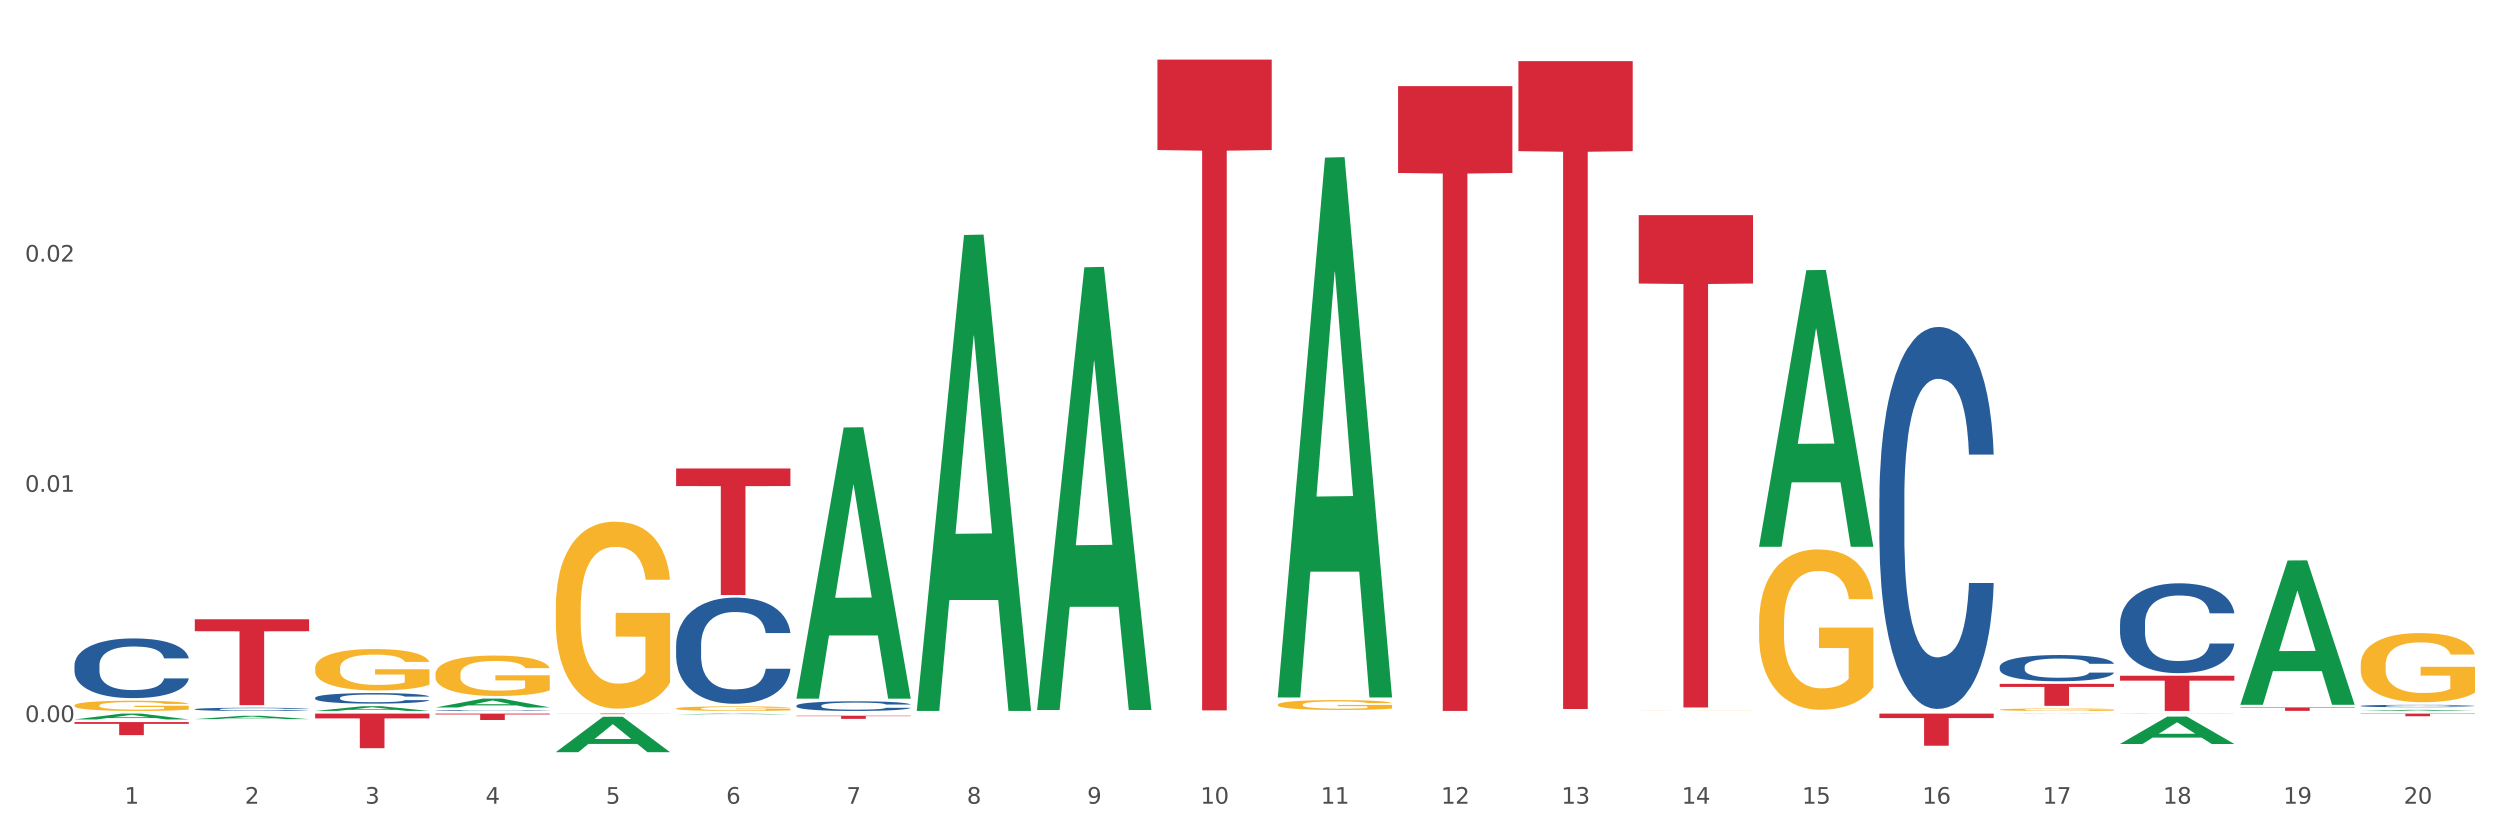 <?xml version="1.0" encoding="utf-8" standalone="no"?>
<!DOCTYPE svg PUBLIC "-//W3C//DTD SVG 1.1//EN"
  "http://www.w3.org/Graphics/SVG/1.1/DTD/svg11.dtd">
<svg xmlns:xlink="http://www.w3.org/1999/xlink" width="1080pt" height="360pt" viewBox="0 0 1080 360" xmlns="http://www.w3.org/2000/svg" version="1.1">
 <rect x="0" y="0" width="1080" height="360" fill="#333333" stroke="none"/>
 <defs>
  <style type="text/css">*{stroke-linejoin: round; stroke-linecap: butt}</style>
 </defs>
 <g id="figure_1">
  <g id="patch_1">
   <path d="M 0 360 
L 1080 360 
L 1080 0 
L 0 0 
z
" style="fill: #ffffff; stroke: #ffffff; stroke-linejoin: miter"/>
  </g>
  <g id="axes_1">
   <g id="matplotlib.axis_1">
    <g id="xtick_1">
     <g id="text_1">
      <!-- 1 -->
      <g style="fill: #4d4d4d" transform="translate(53.812 347.204) scale(0.096 -0.096)">
       <defs>
        <path id="DejaVuSans-31" d="M 794 531 
L 1825 531 
L 1825 4091 
L 703 3866 
L 703 4441 
L 1819 4666 
L 2450 4666 
L 2450 531 
L 3481 531 
L 3481 0 
L 794 0 
L 794 531 
z
" transform="scale(0.016)"/>
       </defs>
       <use xlink:href="#DejaVuSans-31"/>
      </g>
     </g>
    </g>
    <g id="xtick_2">
     <g id="text_2">
      <!-- 2 -->
      <g style="fill: #4d4d4d" transform="translate(105.793 347.204) scale(0.096 -0.096)">
       <defs>
        <path id="DejaVuSans-32" d="M 1228 531 
L 3431 531 
L 3431 0 
L 469 0 
L 469 531 
Q 828 903 1448 1529 
Q 2069 2156 2228 2338 
Q 2531 2678 2651 2914 
Q 2772 3150 2772 3378 
Q 2772 3750 2511 3984 
Q 2250 4219 1831 4219 
Q 1534 4219 1204 4116 
Q 875 4013 500 3803 
L 500 4441 
Q 881 4594 1212 4672 
Q 1544 4750 1819 4750 
Q 2544 4750 2975 4387 
Q 3406 4025 3406 3419 
Q 3406 3131 3298 2873 
Q 3191 2616 2906 2266 
Q 2828 2175 2409 1742 
Q 1991 1309 1228 531 
z
" transform="scale(0.016)"/>
       </defs>
       <use xlink:href="#DejaVuSans-32"/>
      </g>
     </g>
    </g>
    <g id="xtick_3">
     <g id="text_3">
      <!-- 3 -->
      <g style="fill: #4d4d4d" transform="translate(157.774 347.204) scale(0.096 -0.096)">
       <defs>
        <path id="DejaVuSans-33" d="M 2597 2516 
Q 3050 2419 3304 2112 
Q 3559 1806 3559 1356 
Q 3559 666 3084 287 
Q 2609 -91 1734 -91 
Q 1441 -91 1130 -33 
Q 819 25 488 141 
L 488 750 
Q 750 597 1062 519 
Q 1375 441 1716 441 
Q 2309 441 2620 675 
Q 2931 909 2931 1356 
Q 2931 1769 2642 2001 
Q 2353 2234 1838 2234 
L 1294 2234 
L 1294 2753 
L 1863 2753 
Q 2328 2753 2575 2939 
Q 2822 3125 2822 3475 
Q 2822 3834 2567 4026 
Q 2313 4219 1838 4219 
Q 1578 4219 1281 4162 
Q 984 4106 628 3988 
L 628 4550 
Q 988 4650 1302 4700 
Q 1616 4750 1894 4750 
Q 2613 4750 3031 4423 
Q 3450 4097 3450 3541 
Q 3450 3153 3228 2886 
Q 3006 2619 2597 2516 
z
" transform="scale(0.016)"/>
       </defs>
       <use xlink:href="#DejaVuSans-33"/>
      </g>
     </g>
    </g>
    <g id="xtick_4">
     <g id="text_4">
      <!-- 4 -->
      <g style="fill: #4d4d4d" transform="translate(209.756 347.204) scale(0.096 -0.096)">
       <defs>
        <path id="DejaVuSans-34" d="M 2419 4116 
L 825 1625 
L 2419 1625 
L 2419 4116 
z
M 2253 4666 
L 3047 4666 
L 3047 1625 
L 3713 1625 
L 3713 1100 
L 3047 1100 
L 3047 0 
L 2419 0 
L 2419 1100 
L 313 1100 
L 313 1709 
L 2253 4666 
z
" transform="scale(0.016)"/>
       </defs>
       <use xlink:href="#DejaVuSans-34"/>
      </g>
     </g>
    </g>
    <g id="xtick_5">
     <g id="text_5">
      <!-- 5 -->
      <g style="fill: #4d4d4d" transform="translate(261.737 347.204) scale(0.096 -0.096)">
       <defs>
        <path id="DejaVuSans-35" d="M 691 4666 
L 3169 4666 
L 3169 4134 
L 1269 4134 
L 1269 2991 
Q 1406 3038 1543 3061 
Q 1681 3084 1819 3084 
Q 2600 3084 3056 2656 
Q 3513 2228 3513 1497 
Q 3513 744 3044 326 
Q 2575 -91 1722 -91 
Q 1428 -91 1123 -41 
Q 819 9 494 109 
L 494 744 
Q 775 591 1075 516 
Q 1375 441 1709 441 
Q 2250 441 2565 725 
Q 2881 1009 2881 1497 
Q 2881 1984 2565 2268 
Q 2250 2553 1709 2553 
Q 1456 2553 1204 2497 
Q 953 2441 691 2322 
L 691 4666 
z
" transform="scale(0.016)"/>
       </defs>
       <use xlink:href="#DejaVuSans-35"/>
      </g>
     </g>
    </g>
    <g id="xtick_6">
     <g id="text_6">
      <!-- 6 -->
      <g style="fill: #4d4d4d" transform="translate(313.718 347.204) scale(0.096 -0.096)">
       <defs>
        <path id="DejaVuSans-36" d="M 2113 2584 
Q 1688 2584 1439 2293 
Q 1191 2003 1191 1497 
Q 1191 994 1439 701 
Q 1688 409 2113 409 
Q 2538 409 2786 701 
Q 3034 994 3034 1497 
Q 3034 2003 2786 2293 
Q 2538 2584 2113 2584 
z
M 3366 4563 
L 3366 3988 
Q 3128 4100 2886 4159 
Q 2644 4219 2406 4219 
Q 1781 4219 1451 3797 
Q 1122 3375 1075 2522 
Q 1259 2794 1537 2939 
Q 1816 3084 2150 3084 
Q 2853 3084 3261 2657 
Q 3669 2231 3669 1497 
Q 3669 778 3244 343 
Q 2819 -91 2113 -91 
Q 1303 -91 875 529 
Q 447 1150 447 2328 
Q 447 3434 972 4092 
Q 1497 4750 2381 4750 
Q 2619 4750 2861 4703 
Q 3103 4656 3366 4563 
z
" transform="scale(0.016)"/>
       </defs>
       <use xlink:href="#DejaVuSans-36"/>
      </g>
     </g>
    </g>
    <g id="xtick_7">
     <g id="text_7">
      <!-- 7 -->
      <g style="fill: #4d4d4d" transform="translate(365.699 347.204) scale(0.096 -0.096)">
       <defs>
        <path id="DejaVuSans-37" d="M 525 4666 
L 3525 4666 
L 3525 4397 
L 1831 0 
L 1172 0 
L 2766 4134 
L 525 4134 
L 525 4666 
z
" transform="scale(0.016)"/>
       </defs>
       <use xlink:href="#DejaVuSans-37"/>
      </g>
     </g>
    </g>
    <g id="xtick_8">
     <g id="text_8">
      <!-- 8 -->
      <g style="fill: #4d4d4d" transform="translate(417.68 347.204) scale(0.096 -0.096)">
       <defs>
        <path id="DejaVuSans-38" d="M 2034 2216 
Q 1584 2216 1326 1975 
Q 1069 1734 1069 1313 
Q 1069 891 1326 650 
Q 1584 409 2034 409 
Q 2484 409 2743 651 
Q 3003 894 3003 1313 
Q 3003 1734 2745 1975 
Q 2488 2216 2034 2216 
z
M 1403 2484 
Q 997 2584 770 2862 
Q 544 3141 544 3541 
Q 544 4100 942 4425 
Q 1341 4750 2034 4750 
Q 2731 4750 3128 4425 
Q 3525 4100 3525 3541 
Q 3525 3141 3298 2862 
Q 3072 2584 2669 2484 
Q 3125 2378 3379 2068 
Q 3634 1759 3634 1313 
Q 3634 634 3220 271 
Q 2806 -91 2034 -91 
Q 1263 -91 848 271 
Q 434 634 434 1313 
Q 434 1759 690 2068 
Q 947 2378 1403 2484 
z
M 1172 3481 
Q 1172 3119 1398 2916 
Q 1625 2713 2034 2713 
Q 2441 2713 2670 2916 
Q 2900 3119 2900 3481 
Q 2900 3844 2670 4047 
Q 2441 4250 2034 4250 
Q 1625 4250 1398 4047 
Q 1172 3844 1172 3481 
z
" transform="scale(0.016)"/>
       </defs>
       <use xlink:href="#DejaVuSans-38"/>
      </g>
     </g>
    </g>
    <g id="xtick_9">
     <g id="text_9">
      <!-- 9 -->
      <g style="fill: #4d4d4d" transform="translate(469.662 347.204) scale(0.096 -0.096)">
       <defs>
        <path id="DejaVuSans-39" d="M 703 97 
L 703 672 
Q 941 559 1184 500 
Q 1428 441 1663 441 
Q 2288 441 2617 861 
Q 2947 1281 2994 2138 
Q 2813 1869 2534 1725 
Q 2256 1581 1919 1581 
Q 1219 1581 811 2004 
Q 403 2428 403 3163 
Q 403 3881 828 4315 
Q 1253 4750 1959 4750 
Q 2769 4750 3195 4129 
Q 3622 3509 3622 2328 
Q 3622 1225 3098 567 
Q 2575 -91 1691 -91 
Q 1453 -91 1209 -44 
Q 966 3 703 97 
z
M 1959 2075 
Q 2384 2075 2632 2365 
Q 2881 2656 2881 3163 
Q 2881 3666 2632 3958 
Q 2384 4250 1959 4250 
Q 1534 4250 1286 3958 
Q 1038 3666 1038 3163 
Q 1038 2656 1286 2365 
Q 1534 2075 1959 2075 
z
" transform="scale(0.016)"/>
       </defs>
       <use xlink:href="#DejaVuSans-39"/>
      </g>
     </g>
    </g>
    <g id="xtick_10">
     <g id="text_10">
      <!-- 10 -->
      <g style="fill: #4d4d4d" transform="translate(518.589 347.204) scale(0.096 -0.096)">
       <defs>
        <path id="DejaVuSans-30" d="M 2034 4250 
Q 1547 4250 1301 3770 
Q 1056 3291 1056 2328 
Q 1056 1369 1301 889 
Q 1547 409 2034 409 
Q 2525 409 2770 889 
Q 3016 1369 3016 2328 
Q 3016 3291 2770 3770 
Q 2525 4250 2034 4250 
z
M 2034 4750 
Q 2819 4750 3233 4129 
Q 3647 3509 3647 2328 
Q 3647 1150 3233 529 
Q 2819 -91 2034 -91 
Q 1250 -91 836 529 
Q 422 1150 422 2328 
Q 422 3509 836 4129 
Q 1250 4750 2034 4750 
z
" transform="scale(0.016)"/>
       </defs>
       <use xlink:href="#DejaVuSans-31"/>
       <use xlink:href="#DejaVuSans-30" transform="translate(63.623 0)"/>
      </g>
     </g>
    </g>
    <g id="xtick_11">
     <g id="text_11">
      <!-- 11 -->
      <g style="fill: #4d4d4d" transform="translate(570.57 347.204) scale(0.096 -0.096)">
       <use xlink:href="#DejaVuSans-31"/>
       <use xlink:href="#DejaVuSans-31" transform="translate(63.623 0)"/>
      </g>
     </g>
    </g>
    <g id="xtick_12">
     <g id="text_12">
      <!-- 12 -->
      <g style="fill: #4d4d4d" transform="translate(622.551 347.204) scale(0.096 -0.096)">
       <use xlink:href="#DejaVuSans-31"/>
       <use xlink:href="#DejaVuSans-32" transform="translate(63.623 0)"/>
      </g>
     </g>
    </g>
    <g id="xtick_13">
     <g id="text_13">
      <!-- 13 -->
      <g style="fill: #4d4d4d" transform="translate(674.533 347.204) scale(0.096 -0.096)">
       <use xlink:href="#DejaVuSans-31"/>
       <use xlink:href="#DejaVuSans-33" transform="translate(63.623 0)"/>
      </g>
     </g>
    </g>
    <g id="xtick_14">
     <g id="text_14">
      <!-- 14 -->
      <g style="fill: #4d4d4d" transform="translate(726.514 347.204) scale(0.096 -0.096)">
       <use xlink:href="#DejaVuSans-31"/>
       <use xlink:href="#DejaVuSans-34" transform="translate(63.623 0)"/>
      </g>
     </g>
    </g>
    <g id="xtick_15">
     <g id="text_15">
      <!-- 15 -->
      <g style="fill: #4d4d4d" transform="translate(778.495 347.204) scale(0.096 -0.096)">
       <use xlink:href="#DejaVuSans-31"/>
       <use xlink:href="#DejaVuSans-35" transform="translate(63.623 0)"/>
      </g>
     </g>
    </g>
    <g id="xtick_16">
     <g id="text_16">
      <!-- 16 -->
      <g style="fill: #4d4d4d" transform="translate(830.476 347.204) scale(0.096 -0.096)">
       <use xlink:href="#DejaVuSans-31"/>
       <use xlink:href="#DejaVuSans-36" transform="translate(63.623 0)"/>
      </g>
     </g>
    </g>
    <g id="xtick_17">
     <g id="text_17">
      <!-- 17 -->
      <g style="fill: #4d4d4d" transform="translate(882.457 347.204) scale(0.096 -0.096)">
       <use xlink:href="#DejaVuSans-31"/>
       <use xlink:href="#DejaVuSans-37" transform="translate(63.623 0)"/>
      </g>
     </g>
    </g>
    <g id="xtick_18">
     <g id="text_18">
      <!-- 18 -->
      <g style="fill: #4d4d4d" transform="translate(934.439 347.204) scale(0.096 -0.096)">
       <use xlink:href="#DejaVuSans-31"/>
       <use xlink:href="#DejaVuSans-38" transform="translate(63.623 0)"/>
      </g>
     </g>
    </g>
    <g id="xtick_19">
     <g id="text_19">
      <!-- 19 -->
      <g style="fill: #4d4d4d" transform="translate(986.42 347.204) scale(0.096 -0.096)">
       <use xlink:href="#DejaVuSans-31"/>
       <use xlink:href="#DejaVuSans-39" transform="translate(63.623 0)"/>
      </g>
     </g>
    </g>
    <g id="xtick_20">
     <g id="text_20">
      <!-- 20 -->
      <g style="fill: #4d4d4d" transform="translate(1038.401 347.204) scale(0.096 -0.096)">
       <use xlink:href="#DejaVuSans-32"/>
       <use xlink:href="#DejaVuSans-30" transform="translate(63.623 0)"/>
      </g>
     </g>
    </g>
    <g id="xtick_21"/>
    <g id="xtick_22"/>
    <g id="xtick_23"/>
    <g id="xtick_24"/>
    <g id="xtick_25"/>
    <g id="xtick_26"/>
    <g id="xtick_27"/>
    <g id="xtick_28"/>
    <g id="xtick_29"/>
    <g id="xtick_30"/>
    <g id="xtick_31"/>
    <g id="xtick_32"/>
    <g id="xtick_33"/>
    <g id="xtick_34"/>
    <g id="xtick_35"/>
    <g id="xtick_36"/>
    <g id="xtick_37"/>
    <g id="xtick_38"/>
    <g id="xtick_39"/>
   </g>
   <g id="matplotlib.axis_2">
    <g id="ytick_1">
     <g id="text_21">
      <!-- 0.00 -->
      <g style="fill: #4d4d4d" transform="translate(10.8 311.912) scale(0.096 -0.096)">
       <defs>
        <path id="DejaVuSans-2e" d="M 684 794 
L 1344 794 
L 1344 0 
L 684 0 
L 684 794 
z
" transform="scale(0.016)"/>
       </defs>
       <use xlink:href="#DejaVuSans-30"/>
       <use xlink:href="#DejaVuSans-2e" transform="translate(63.623 0)"/>
       <use xlink:href="#DejaVuSans-30" transform="translate(95.41 0)"/>
       <use xlink:href="#DejaVuSans-30" transform="translate(159.033 0)"/>
      </g>
     </g>
    </g>
    <g id="ytick_2">
     <g id="text_22">
      <!-- 0.01 -->
      <g style="fill: #4d4d4d" transform="translate(10.8 212.467) scale(0.096 -0.096)">
       <use xlink:href="#DejaVuSans-30"/>
       <use xlink:href="#DejaVuSans-2e" transform="translate(63.623 0)"/>
       <use xlink:href="#DejaVuSans-30" transform="translate(95.41 0)"/>
       <use xlink:href="#DejaVuSans-31" transform="translate(159.033 0)"/>
      </g>
     </g>
    </g>
    <g id="ytick_3">
     <g id="text_23">
      <!-- 0.02 -->
      <g style="fill: #4d4d4d" transform="translate(10.8 113.022) scale(0.096 -0.096)">
       <use xlink:href="#DejaVuSans-30"/>
       <use xlink:href="#DejaVuSans-2e" transform="translate(63.623 0)"/>
       <use xlink:href="#DejaVuSans-30" transform="translate(95.41 0)"/>
       <use xlink:href="#DejaVuSans-32" transform="translate(159.033 0)"/>
      </g>
     </g>
    </g>
    <g id="ytick_4"/>
    <g id="ytick_5"/>
    <g id="ytick_6"/>
   </g>
   <g id="PolyCollection_1">
    <path d="M 863.874 308.372 
L 863.925 308.372 
L 884.289 308.265 
L 892.74 308.265 
L 913.256 308.372 
L 903.482 308.372 
L 899.053 308.347 
L 878.027 308.347 
L 877.874 308.348 
L 873.598 308.372 
L 863.874 308.372 
L 863.874 308.372 
L 880.674 308.332 
L 896.405 308.332 
L 888.616 308.288 
L 888.514 308.288 
L 888.413 308.288 
L 880.623 308.332 
L 880.674 308.332 
L 863.874 308.372 
z
" clip-path="url(#p1dfb87da7e)" style="fill: #109648"/>
    <path d="M 759.912 235.981 
L 759.963 235.868 
L 780.327 116.719 
L 788.777 116.607 
L 809.294 236.205 
L 799.519 236.205 
L 795.09 208.355 
L 774.065 208.355 
L 773.912 208.804 
L 769.636 236.205 
L 759.912 236.205 
L 759.912 235.981 
L 776.712 191.735 
L 792.443 191.623 
L 784.654 142.099 
L 784.552 141.874 
L 784.45 142.211 
L 776.661 191.623 
L 776.712 191.735 
L 759.912 235.981 
z
" clip-path="url(#p1dfb87da7e)" style="fill: #109648"/>
    <path d="M 551.987 300.874 
L 552.038 300.655 
L 572.402 68.086 
L 580.853 67.867 
L 601.369 301.312 
L 591.595 301.312 
L 587.165 246.951 
L 566.14 246.951 
L 565.987 247.828 
L 561.711 301.312 
L 551.987 301.312 
L 551.987 300.874 
L 568.787 214.51 
L 584.518 214.291 
L 576.729 117.625 
L 576.627 117.186 
L 576.525 117.844 
L 568.736 214.291 
L 568.787 214.51 
L 551.987 300.874 
z
" clip-path="url(#p1dfb87da7e)" style="fill: #109648"/>
    <path d="M 448.025 306.356 
L 448.076 306.176 
L 468.439 115.466 
L 476.89 115.287 
L 497.407 306.715 
L 487.632 306.715 
L 483.203 262.138 
L 462.177 262.138 
L 462.025 262.857 
L 457.748 306.715 
L 448.025 306.715 
L 448.025 306.356 
L 464.825 235.536 
L 480.556 235.356 
L 472.767 156.089 
L 472.665 155.729 
L 472.563 156.268 
L 464.774 235.356 
L 464.825 235.536 
L 448.025 306.356 
z
" clip-path="url(#p1dfb87da7e)" style="fill: #109648"/>
    <path d="M 32.175 310.796 
L 32.226 310.794 
L 52.59 308.267 
L 61.041 308.265 
L 81.557 310.801 
L 71.783 310.801 
L 67.353 310.21 
L 46.328 310.21 
L 46.175 310.22 
L 41.899 310.801 
L 32.175 310.801 
L 32.175 310.796 
L 48.975 309.858 
L 64.706 309.855 
L 56.917 308.805 
L 56.815 308.801 
L 56.713 308.808 
L 48.924 309.855 
L 48.975 309.858 
L 32.175 310.796 
z
" clip-path="url(#p1dfb87da7e)" style="fill: #109648"/>
    <path d="M 1019.818 307.134 
L 1019.869 307.134 
L 1040.233 306.653 
L 1048.684 306.652 
L 1069.2 307.135 
L 1059.425 307.135 
L 1054.996 307.023 
L 1033.971 307.023 
L 1033.818 307.024 
L 1029.542 307.135 
L 1019.818 307.135 
L 1019.818 307.134 
L 1036.618 306.955 
L 1052.349 306.955 
L 1044.56 306.755 
L 1044.458 306.754 
L 1044.356 306.756 
L 1036.567 306.955 
L 1036.618 306.955 
L 1019.818 307.134 
z
" clip-path="url(#p1dfb87da7e)" style="fill: #109648"/>
    <path d="M 967.837 304.349 
L 967.888 304.291 
L 988.251 242.121 
L 996.702 242.062 
L 1017.219 304.466 
L 1007.444 304.466 
L 1003.015 289.935 
L 981.989 289.935 
L 981.837 290.169 
L 977.56 304.466 
L 967.837 304.466 
L 967.837 304.349 
L 984.637 281.263 
L 1000.368 281.204 
L 992.579 255.363 
L 992.477 255.246 
L 992.375 255.422 
L 984.586 281.204 
L 984.637 281.263 
L 967.837 304.349 
z
" clip-path="url(#p1dfb87da7e)" style="fill: #109648"/>
    <path d="M 915.855 321.377 
L 915.906 321.366 
L 936.27 309.566 
L 944.721 309.554 
L 965.238 321.4 
L 955.463 321.4 
L 951.034 318.641 
L 930.008 318.641 
L 929.856 318.686 
L 925.579 321.4 
L 915.855 321.4 
L 915.855 321.377 
L 932.656 316.995 
L 948.387 316.984 
L 940.597 312.079 
L 940.496 312.057 
L 940.394 312.09 
L 932.605 316.984 
L 932.656 316.995 
L 915.855 321.377 
z
" clip-path="url(#p1dfb87da7e)" style="fill: #109648"/>
    <path d="M 136.137 307.131 
L 136.188 307.129 
L 156.552 305.094 
L 165.003 305.092 
L 185.52 307.135 
L 175.745 307.135 
L 171.316 306.659 
L 150.29 306.659 
L 150.137 306.667 
L 145.861 307.135 
L 136.137 307.135 
L 136.137 307.131 
L 152.938 306.375 
L 168.669 306.373 
L 160.879 305.528 
L 160.778 305.524 
L 160.676 305.529 
L 152.887 306.373 
L 152.938 306.375 
L 136.137 307.131 
z
" clip-path="url(#p1dfb87da7e)" style="fill: #109648"/>
    <path d="M 84.156 310.66 
L 84.207 310.658 
L 104.571 309.237 
L 113.022 309.235 
L 133.538 310.662 
L 123.764 310.662 
L 119.335 310.33 
L 98.309 310.33 
L 98.156 310.335 
L 93.88 310.662 
L 84.156 310.662 
L 84.156 310.66 
L 100.956 310.132 
L 116.687 310.13 
L 108.898 309.539 
L 108.796 309.537 
L 108.695 309.541 
L 100.905 310.13 
L 100.956 310.132 
L 84.156 310.66 
z
" clip-path="url(#p1dfb87da7e)" style="fill: #109648"/>
    <path d="M 188.119 305.622 
L 188.17 305.618 
L 208.533 301.805 
L 216.984 301.802 
L 237.501 305.629 
L 227.726 305.629 
L 223.297 304.738 
L 202.271 304.738 
L 202.119 304.752 
L 197.842 305.629 
L 188.119 305.629 
L 188.119 305.622 
L 204.919 304.206 
L 220.65 304.202 
L 212.861 302.617 
L 212.759 302.61 
L 212.657 302.621 
L 204.868 304.202 
L 204.919 304.206 
L 188.119 305.622 
z
" clip-path="url(#p1dfb87da7e)" style="fill: #109648"/>
    <path d="M 240.1 324.921 
L 240.151 324.906 
L 260.514 309.647 
L 268.965 309.632 
L 289.482 324.95 
L 279.707 324.95 
L 275.278 321.383 
L 254.253 321.383 
L 254.1 321.44 
L 249.824 324.95 
L 240.1 324.95 
L 240.1 324.921 
L 256.9 319.254 
L 272.631 319.24 
L 264.842 312.897 
L 264.74 312.868 
L 264.638 312.911 
L 256.849 319.24 
L 256.9 319.254 
L 240.1 324.921 
z
" clip-path="url(#p1dfb87da7e)" style="fill: #109648"/>
    <path d="M 396.043 306.748 
L 396.094 306.555 
L 416.458 101.524 
L 424.909 101.331 
L 445.426 307.135 
L 435.651 307.135 
L 431.222 259.211 
L 410.196 259.211 
L 410.044 259.984 
L 405.767 307.135 
L 396.043 307.135 
L 396.043 306.748 
L 412.844 230.611 
L 428.575 230.417 
L 420.785 145.197 
L 420.684 144.811 
L 420.582 145.391 
L 412.793 230.417 
L 412.844 230.611 
L 396.043 306.748 
z
" clip-path="url(#p1dfb87da7e)" style="fill: #109648"/>
    <path d="M 344.062 301.617 
L 344.113 301.506 
L 364.477 184.669 
L 372.928 184.559 
L 393.444 301.837 
L 383.67 301.837 
L 379.241 274.527 
L 358.215 274.527 
L 358.062 274.967 
L 353.786 301.837 
L 344.062 301.837 
L 344.062 301.617 
L 360.862 258.229 
L 376.593 258.119 
L 368.804 209.556 
L 368.702 209.336 
L 368.601 209.666 
L 360.811 258.119 
L 360.862 258.229 
L 344.062 301.617 
z
" clip-path="url(#p1dfb87da7e)" style="fill: #109648"/>
    <path d="M 292.081 308.587 
L 292.132 308.586 
L 312.496 308.265 
L 320.947 308.265 
L 341.463 308.587 
L 331.689 308.587 
L 327.259 308.512 
L 306.234 308.512 
L 306.081 308.514 
L 301.805 308.587 
L 292.081 308.587 
L 292.081 308.587 
L 308.881 308.468 
L 324.612 308.467 
L 316.823 308.334 
L 316.721 308.333 
L 316.619 308.334 
L 308.83 308.467 
L 308.881 308.468 
L 292.081 308.587 
z
" clip-path="url(#p1dfb87da7e)" style="fill: #109648"/>
    <path d="M 915.855 269.423 
L 915.914 269.388 
L 915.914 268.395 
L 916.089 267.048 
L 916.731 264.566 
L 917.548 262.687 
L 918.949 260.489 
L 919.708 259.568 
L 920.7 258.539 
L 922.743 256.873 
L 925.078 255.455 
L 926.713 254.675 
L 927.938 254.179 
L 930.682 253.293 
L 932.258 252.903 
L 933.892 252.584 
L 935.293 252.371 
L 937.628 252.123 
L 939.496 252.016 
L 941.656 251.981 
L 943.465 252.016 
L 945.858 252.158 
L 949.361 252.584 
L 950.703 252.832 
L 952.513 253.257 
L 954.381 253.824 
L 955.898 254.392 
L 957.649 255.207 
L 959.459 256.271 
L 961.21 257.618 
L 962.436 258.859 
L 963.428 260.17 
L 964.304 261.766 
L 964.946 263.503 
L 965.238 264.956 
L 954.556 264.956 
L 954.264 263.645 
L 953.68 262.226 
L 953.096 261.269 
L 952.454 260.489 
L 951.462 259.603 
L 950.586 259.036 
L 949.127 258.362 
L 947.785 257.937 
L 946.676 257.689 
L 945.333 257.476 
L 942.473 257.263 
L 940.43 257.263 
L 939.146 257.334 
L 937.57 257.511 
L 936.227 257.76 
L 934.651 258.185 
L 933.425 258.646 
L 932.199 259.248 
L 931.499 259.674 
L 930.448 260.454 
L 929.748 261.092 
L 928.814 262.191 
L 928.289 262.971 
L 927.355 264.992 
L 926.946 266.481 
L 926.771 267.509 
L 926.654 268.643 
L 926.654 274.174 
L 927.004 276.655 
L 927.296 277.719 
L 927.763 278.924 
L 928.639 280.484 
L 929.923 282.009 
L 931.265 283.108 
L 932.375 283.781 
L 933.425 284.278 
L 934.476 284.668 
L 935.76 285.022 
L 936.811 285.235 
L 938.387 285.448 
L 940.255 285.554 
L 941.714 285.554 
L 944.691 285.377 
L 946.033 285.199 
L 947.318 284.951 
L 948.719 284.561 
L 949.828 284.136 
L 950.47 283.817 
L 951.52 283.143 
L 952.338 282.434 
L 953.038 281.619 
L 953.505 280.91 
L 954.03 279.846 
L 954.439 278.641 
L 954.556 278.003 
L 965.238 278.003 
L 965.004 279.279 
L 964.596 280.52 
L 963.778 282.186 
L 963.136 283.143 
L 962.144 284.313 
L 961.093 285.306 
L 959.634 286.405 
L 958.291 287.22 
L 956.89 287.929 
L 955.373 288.567 
L 952.629 289.454 
L 951.637 289.702 
L 949.536 290.127 
L 947.901 290.375 
L 945.508 290.623 
L 943.056 290.765 
L 940.488 290.801 
L 938.212 290.73 
L 935.702 290.517 
L 934.126 290.304 
L 932.375 289.985 
L 930.332 289.489 
L 928.405 288.886 
L 926.596 288.177 
L 924.903 287.362 
L 923.327 286.44 
L 921.284 284.916 
L 919.766 283.427 
L 918.657 282.044 
L 917.898 280.874 
L 917.14 279.385 
L 916.731 278.357 
L 916.089 275.875 
L 915.855 273.571 
L 915.855 269.423 
z
" clip-path="url(#p1dfb87da7e)" style="fill: #255c99"/>
    <path d="M 1019.818 304.954 
L 1019.876 304.953 
L 1019.876 304.927 
L 1020.051 304.891 
L 1020.693 304.825 
L 1021.511 304.775 
L 1022.912 304.717 
L 1023.67 304.692 
L 1024.663 304.665 
L 1026.706 304.621 
L 1029.041 304.583 
L 1030.675 304.563 
L 1031.901 304.549 
L 1034.644 304.526 
L 1036.22 304.515 
L 1037.855 304.507 
L 1039.256 304.501 
L 1041.59 304.495 
L 1043.458 304.492 
L 1045.618 304.491 
L 1047.427 304.492 
L 1049.821 304.496 
L 1053.323 304.507 
L 1054.666 304.514 
L 1056.475 304.525 
L 1058.343 304.54 
L 1059.861 304.555 
L 1061.612 304.577 
L 1063.421 304.605 
L 1065.172 304.641 
L 1066.398 304.674 
L 1067.39 304.708 
L 1068.266 304.751 
L 1068.908 304.797 
L 1069.2 304.836 
L 1058.518 304.836 
L 1058.226 304.801 
L 1057.642 304.763 
L 1057.059 304.738 
L 1056.417 304.717 
L 1055.424 304.693 
L 1054.549 304.678 
L 1053.09 304.66 
L 1051.747 304.649 
L 1050.638 304.643 
L 1049.295 304.637 
L 1046.435 304.631 
L 1044.392 304.631 
L 1043.108 304.633 
L 1041.532 304.638 
L 1040.189 304.644 
L 1038.613 304.656 
L 1037.388 304.668 
L 1036.162 304.684 
L 1035.461 304.695 
L 1034.411 304.716 
L 1033.71 304.733 
L 1032.776 304.762 
L 1032.251 304.783 
L 1031.317 304.837 
L 1030.908 304.876 
L 1030.733 304.903 
L 1030.617 304.934 
L 1030.617 305.08 
L 1030.967 305.146 
L 1031.259 305.175 
L 1031.726 305.207 
L 1032.601 305.248 
L 1033.885 305.289 
L 1035.228 305.318 
L 1036.337 305.336 
L 1037.388 305.349 
L 1038.438 305.359 
L 1039.722 305.369 
L 1040.773 305.374 
L 1042.349 305.38 
L 1044.217 305.383 
L 1045.676 305.383 
L 1048.653 305.378 
L 1049.996 305.373 
L 1051.28 305.367 
L 1052.681 305.356 
L 1053.79 305.345 
L 1054.432 305.337 
L 1055.483 305.319 
L 1056.3 305.3 
L 1057 305.278 
L 1057.467 305.259 
L 1057.993 305.231 
L 1058.401 305.199 
L 1058.518 305.182 
L 1069.2 305.182 
L 1068.967 305.216 
L 1068.558 305.249 
L 1067.741 305.293 
L 1067.099 305.319 
L 1066.106 305.35 
L 1065.056 305.376 
L 1063.596 305.405 
L 1062.254 305.427 
L 1060.853 305.446 
L 1059.335 305.463 
L 1056.592 305.486 
L 1055.599 305.493 
L 1053.498 305.504 
L 1051.864 305.511 
L 1049.47 305.517 
L 1047.019 305.521 
L 1044.451 305.522 
L 1042.174 305.52 
L 1039.664 305.515 
L 1038.088 305.509 
L 1036.337 305.501 
L 1034.294 305.487 
L 1032.368 305.471 
L 1030.558 305.452 
L 1028.865 305.431 
L 1027.289 305.406 
L 1025.246 305.366 
L 1023.729 305.326 
L 1022.62 305.29 
L 1021.861 305.258 
L 1021.102 305.219 
L 1020.693 305.192 
L 1020.051 305.126 
L 1019.818 305.064 
L 1019.818 304.954 
z
" clip-path="url(#p1dfb87da7e)" style="fill: #255c99"/>
    <path d="M 811.893 215.391 
L 811.951 215.24 
L 811.951 211.021 
L 812.127 205.294 
L 812.769 194.744 
L 813.586 186.757 
L 814.987 177.413 
L 815.746 173.494 
L 816.738 169.124 
L 818.781 162.04 
L 821.116 156.012 
L 822.75 152.696 
L 823.976 150.587 
L 826.719 146.819 
L 828.295 145.161 
L 829.93 143.805 
L 831.331 142.9 
L 833.666 141.845 
L 835.533 141.393 
L 837.693 141.243 
L 839.503 141.393 
L 841.896 141.996 
L 845.398 143.805 
L 846.741 144.86 
L 848.55 146.668 
L 850.418 149.079 
L 851.936 151.491 
L 853.687 154.957 
L 855.496 159.478 
L 857.248 165.205 
L 858.473 170.48 
L 859.466 176.056 
L 860.341 182.838 
L 860.983 190.223 
L 861.275 196.402 
L 850.593 196.402 
L 850.301 190.826 
L 849.718 184.797 
L 849.134 180.728 
L 848.492 177.413 
L 847.5 173.645 
L 846.624 171.234 
L 845.165 168.37 
L 843.822 166.562 
L 842.713 165.507 
L 841.371 164.602 
L 838.51 163.698 
L 836.467 163.698 
L 835.183 164 
L 833.607 164.753 
L 832.265 165.808 
L 830.689 167.617 
L 829.463 169.576 
L 828.237 172.138 
L 827.537 173.946 
L 826.486 177.262 
L 825.785 179.975 
L 824.851 184.647 
L 824.326 187.962 
L 823.392 196.553 
L 822.984 202.882 
L 822.808 207.253 
L 822.692 212.076 
L 822.692 235.586 
L 823.042 246.136 
L 823.334 250.657 
L 823.801 255.781 
L 824.676 262.412 
L 825.961 268.893 
L 827.303 273.565 
L 828.412 276.428 
L 829.463 278.538 
L 830.513 280.196 
L 831.798 281.703 
L 832.848 282.607 
L 834.424 283.511 
L 836.292 283.963 
L 837.752 283.963 
L 840.728 283.21 
L 842.071 282.456 
L 843.355 281.401 
L 844.756 279.744 
L 845.865 277.935 
L 846.507 276.579 
L 847.558 273.715 
L 848.375 270.701 
L 849.076 267.235 
L 849.543 264.221 
L 850.068 259.699 
L 850.476 254.575 
L 850.593 251.863 
L 861.275 251.863 
L 861.042 257.288 
L 860.633 262.563 
L 859.816 269.646 
L 859.174 273.715 
L 858.182 278.689 
L 857.131 282.909 
L 855.672 287.58 
L 854.329 291.047 
L 852.928 294.061 
L 851.41 296.774 
L 848.667 300.541 
L 847.675 301.596 
L 845.573 303.405 
L 843.939 304.46 
L 841.546 305.515 
L 839.094 306.118 
L 836.526 306.268 
L 834.249 305.967 
L 831.739 305.063 
L 830.163 304.158 
L 828.412 302.802 
L 826.369 300.692 
L 824.443 298.13 
L 822.633 295.116 
L 820.941 291.65 
L 819.365 287.731 
L 817.322 281.251 
L 815.804 274.921 
L 814.695 269.043 
L 813.936 264.07 
L 813.177 257.74 
L 812.769 253.37 
L 812.127 242.82 
L 811.893 233.024 
L 811.893 215.391 
z
" clip-path="url(#p1dfb87da7e)" style="fill: #255c99"/>
    <path d="M 863.874 288.064 
L 863.933 288.054 
L 863.933 287.764 
L 864.108 287.371 
L 864.75 286.646 
L 865.567 286.097 
L 866.968 285.455 
L 867.727 285.186 
L 868.719 284.886 
L 870.762 284.399 
L 873.097 283.985 
L 874.731 283.757 
L 875.957 283.612 
L 878.701 283.353 
L 880.277 283.239 
L 881.911 283.146 
L 883.312 283.084 
L 885.647 283.012 
L 887.515 282.981 
L 889.674 282.97 
L 891.484 282.981 
L 893.877 283.022 
L 897.379 283.146 
L 898.722 283.219 
L 900.531 283.343 
L 902.399 283.509 
L 903.917 283.674 
L 905.668 283.912 
L 907.478 284.223 
L 909.229 284.617 
L 910.455 284.979 
L 911.447 285.362 
L 912.322 285.828 
L 912.965 286.335 
L 913.256 286.76 
L 902.574 286.76 
L 902.283 286.377 
L 901.699 285.963 
L 901.115 285.683 
L 900.473 285.455 
L 899.481 285.196 
L 898.605 285.031 
L 897.146 284.834 
L 895.803 284.71 
L 894.694 284.637 
L 893.352 284.575 
L 890.492 284.513 
L 888.449 284.513 
L 887.164 284.534 
L 885.588 284.585 
L 884.246 284.658 
L 882.67 284.782 
L 881.444 284.917 
L 880.218 285.093 
L 879.518 285.217 
L 878.467 285.445 
L 877.767 285.631 
L 876.833 285.952 
L 876.307 286.18 
L 875.373 286.77 
L 874.965 287.205 
L 874.79 287.505 
L 874.673 287.837 
L 874.673 289.452 
L 875.023 290.177 
L 875.315 290.487 
L 875.782 290.839 
L 876.658 291.295 
L 877.942 291.74 
L 879.284 292.061 
L 880.393 292.258 
L 881.444 292.403 
L 882.495 292.517 
L 883.779 292.62 
L 884.83 292.682 
L 886.406 292.744 
L 888.273 292.775 
L 889.733 292.775 
L 892.71 292.724 
L 894.052 292.672 
L 895.336 292.599 
L 896.737 292.486 
L 897.846 292.361 
L 898.488 292.268 
L 899.539 292.071 
L 900.356 291.864 
L 901.057 291.626 
L 901.524 291.419 
L 902.049 291.108 
L 902.458 290.756 
L 902.574 290.57 
L 913.256 290.57 
L 913.023 290.943 
L 912.614 291.305 
L 911.797 291.792 
L 911.155 292.071 
L 910.163 292.413 
L 909.112 292.703 
L 907.653 293.024 
L 906.31 293.262 
L 904.909 293.469 
L 903.392 293.656 
L 900.648 293.914 
L 899.656 293.987 
L 897.555 294.111 
L 895.92 294.184 
L 893.527 294.256 
L 891.075 294.298 
L 888.507 294.308 
L 886.23 294.287 
L 883.72 294.225 
L 882.144 294.163 
L 880.393 294.07 
L 878.35 293.925 
L 876.424 293.749 
L 874.615 293.542 
L 872.922 293.304 
L 871.346 293.034 
L 869.303 292.589 
L 867.785 292.154 
L 866.676 291.75 
L 865.917 291.409 
L 865.158 290.974 
L 864.75 290.674 
L 864.108 289.949 
L 863.874 289.276 
L 863.874 288.064 
z
" clip-path="url(#p1dfb87da7e)" style="fill: #255c99"/>
    <path d="M 344.062 304.84 
L 344.121 304.836 
L 344.121 304.729 
L 344.296 304.585 
L 344.938 304.318 
L 345.755 304.116 
L 347.156 303.88 
L 347.915 303.781 
L 348.907 303.671 
L 350.95 303.492 
L 353.285 303.34 
L 354.919 303.256 
L 356.145 303.203 
L 358.889 303.108 
L 360.465 303.066 
L 362.099 303.032 
L 363.5 303.009 
L 365.835 302.982 
L 367.703 302.971 
L 369.862 302.967 
L 371.672 302.971 
L 374.065 302.986 
L 377.567 303.032 
L 378.91 303.058 
L 380.719 303.104 
L 382.587 303.165 
L 384.105 303.226 
L 385.856 303.313 
L 387.666 303.427 
L 389.417 303.572 
L 390.643 303.705 
L 391.635 303.846 
L 392.51 304.017 
L 393.153 304.204 
L 393.444 304.36 
L 382.762 304.36 
L 382.471 304.219 
L 381.887 304.067 
L 381.303 303.964 
L 380.661 303.88 
L 379.669 303.785 
L 378.793 303.724 
L 377.334 303.652 
L 375.991 303.606 
L 374.882 303.58 
L 373.54 303.557 
L 370.68 303.534 
L 368.637 303.534 
L 367.352 303.542 
L 365.776 303.561 
L 364.434 303.587 
L 362.858 303.633 
L 361.632 303.682 
L 360.406 303.747 
L 359.706 303.793 
L 358.655 303.877 
L 357.955 303.945 
L 357.021 304.063 
L 356.495 304.147 
L 355.561 304.364 
L 355.153 304.524 
L 354.978 304.634 
L 354.861 304.756 
L 354.861 305.35 
L 355.211 305.616 
L 355.503 305.73 
L 355.97 305.86 
L 356.846 306.027 
L 358.13 306.191 
L 359.472 306.309 
L 360.581 306.381 
L 361.632 306.435 
L 362.683 306.476 
L 363.967 306.514 
L 365.018 306.537 
L 366.594 306.56 
L 368.461 306.572 
L 369.921 306.572 
L 372.898 306.553 
L 374.24 306.533 
L 375.524 306.507 
L 376.925 306.465 
L 378.034 306.419 
L 378.676 306.385 
L 379.727 306.313 
L 380.544 306.237 
L 381.245 306.149 
L 381.712 306.073 
L 382.237 305.959 
L 382.646 305.829 
L 382.762 305.761 
L 393.444 305.761 
L 393.211 305.898 
L 392.802 306.031 
L 391.985 306.21 
L 391.343 306.313 
L 390.351 306.438 
L 389.3 306.545 
L 387.841 306.663 
L 386.498 306.75 
L 385.097 306.827 
L 383.58 306.895 
L 380.836 306.99 
L 379.844 307.017 
L 377.742 307.063 
L 376.108 307.089 
L 373.715 307.116 
L 371.263 307.131 
L 368.695 307.135 
L 366.418 307.127 
L 363.908 307.104 
L 362.332 307.082 
L 360.581 307.047 
L 358.538 306.994 
L 356.612 306.929 
L 354.803 306.853 
L 353.11 306.766 
L 351.534 306.667 
L 349.491 306.503 
L 347.973 306.343 
L 346.864 306.195 
L 346.105 306.069 
L 345.346 305.909 
L 344.938 305.799 
L 344.296 305.532 
L 344.062 305.285 
L 344.062 304.84 
z
" clip-path="url(#p1dfb87da7e)" style="fill: #255c99"/>
    <path d="M 655.949 26.403 
L 705.332 26.403 
L 705.332 65.296 
L 685.906 65.559 
L 685.906 306.276 
L 675.258 306.276 
L 675.258 65.559 
L 655.949 65.296 
L 655.949 26.665 
L 655.949 26.403 
z
" clip-path="url(#p1dfb87da7e)" style="fill: #d62839"/>
    <path d="M 136.137 301.453 
L 136.196 301.449 
L 136.196 301.333 
L 136.371 301.174 
L 137.013 300.883 
L 137.83 300.663 
L 139.231 300.405 
L 139.99 300.296 
L 140.982 300.176 
L 143.025 299.98 
L 145.36 299.814 
L 146.994 299.722 
L 148.22 299.664 
L 150.964 299.56 
L 152.54 299.514 
L 154.174 299.477 
L 155.575 299.452 
L 157.91 299.423 
L 159.778 299.41 
L 161.938 299.406 
L 163.747 299.41 
L 166.14 299.427 
L 169.643 299.477 
L 170.985 299.506 
L 172.795 299.556 
L 174.662 299.622 
L 176.18 299.689 
L 177.931 299.785 
L 179.741 299.91 
L 181.492 300.068 
L 182.718 300.213 
L 183.71 300.367 
L 184.586 300.554 
L 185.228 300.758 
L 185.52 300.929 
L 174.838 300.929 
L 174.546 300.775 
L 173.962 300.609 
L 173.378 300.496 
L 172.736 300.405 
L 171.744 300.301 
L 170.868 300.234 
L 169.409 300.155 
L 168.067 300.105 
L 166.957 300.076 
L 165.615 300.051 
L 162.755 300.026 
L 160.712 300.026 
L 159.428 300.034 
L 157.852 300.055 
L 156.509 300.084 
L 154.933 300.134 
L 153.707 300.188 
L 152.481 300.259 
L 151.781 300.309 
L 150.73 300.401 
L 150.03 300.475 
L 149.096 300.604 
L 148.57 300.696 
L 147.637 300.933 
L 147.228 301.108 
L 147.053 301.228 
L 146.936 301.362 
L 146.936 302.011 
L 147.286 302.302 
L 147.578 302.427 
L 148.045 302.568 
L 148.921 302.751 
L 150.205 302.93 
L 151.547 303.059 
L 152.656 303.138 
L 153.707 303.197 
L 154.758 303.242 
L 156.042 303.284 
L 157.093 303.309 
L 158.669 303.334 
L 160.537 303.346 
L 161.996 303.346 
L 164.973 303.325 
L 166.315 303.305 
L 167.6 303.276 
L 169 303.23 
L 170.11 303.18 
L 170.752 303.142 
L 171.802 303.063 
L 172.619 302.98 
L 173.32 302.884 
L 173.787 302.801 
L 174.312 302.676 
L 174.721 302.535 
L 174.838 302.46 
L 185.52 302.46 
L 185.286 302.61 
L 184.877 302.755 
L 184.06 302.951 
L 183.418 303.063 
L 182.426 303.201 
L 181.375 303.317 
L 179.916 303.446 
L 178.573 303.542 
L 177.172 303.625 
L 175.655 303.7 
L 172.911 303.804 
L 171.919 303.833 
L 169.818 303.883 
L 168.183 303.912 
L 165.79 303.941 
L 163.338 303.958 
L 160.77 303.962 
L 158.494 303.954 
L 155.984 303.929 
L 154.408 303.904 
L 152.656 303.866 
L 150.613 303.808 
L 148.687 303.737 
L 146.878 303.654 
L 145.185 303.558 
L 143.609 303.45 
L 141.566 303.271 
L 140.048 303.097 
L 138.939 302.934 
L 138.18 302.797 
L 137.422 302.622 
L 137.013 302.502 
L 136.371 302.21 
L 136.137 301.94 
L 136.137 301.453 
z
" clip-path="url(#p1dfb87da7e)" style="fill: #255c99"/>
    <path d="M 188.119 306.928 
L 188.177 306.927 
L 188.177 306.918 
L 188.352 306.905 
L 188.994 306.881 
L 189.811 306.863 
L 191.212 306.841 
L 191.971 306.832 
L 192.963 306.822 
L 195.006 306.806 
L 197.341 306.792 
L 198.976 306.785 
L 200.201 306.78 
L 202.945 306.771 
L 204.521 306.768 
L 206.155 306.765 
L 207.556 306.763 
L 209.891 306.76 
L 211.759 306.759 
L 213.919 306.759 
L 215.728 306.759 
L 218.121 306.761 
L 221.624 306.765 
L 222.966 306.767 
L 224.776 306.771 
L 226.644 306.777 
L 228.161 306.782 
L 229.912 306.79 
L 231.722 306.8 
L 233.473 306.813 
L 234.699 306.825 
L 235.691 306.838 
L 236.567 306.854 
L 237.209 306.87 
L 237.501 306.885 
L 226.819 306.885 
L 226.527 306.872 
L 225.943 306.858 
L 225.36 306.849 
L 224.717 306.841 
L 223.725 306.833 
L 222.85 306.827 
L 221.39 306.821 
L 220.048 306.816 
L 218.939 306.814 
L 217.596 306.812 
L 214.736 306.81 
L 212.693 306.81 
L 211.409 306.811 
L 209.833 306.812 
L 208.49 306.815 
L 206.914 306.819 
L 205.688 306.823 
L 204.463 306.829 
L 203.762 306.833 
L 202.711 306.841 
L 202.011 306.847 
L 201.077 306.858 
L 200.552 306.865 
L 199.618 306.885 
L 199.209 306.899 
L 199.034 306.909 
L 198.917 306.92 
L 198.917 306.974 
L 199.268 306.998 
L 199.559 307.008 
L 200.026 307.02 
L 200.902 307.035 
L 202.186 307.05 
L 203.529 307.06 
L 204.638 307.067 
L 205.688 307.072 
L 206.739 307.075 
L 208.023 307.079 
L 209.074 307.081 
L 210.65 307.083 
L 212.518 307.084 
L 213.977 307.084 
L 216.954 307.082 
L 218.297 307.081 
L 219.581 307.078 
L 220.982 307.074 
L 222.091 307.07 
L 222.733 307.067 
L 223.783 307.061 
L 224.601 307.054 
L 225.301 307.046 
L 225.768 307.039 
L 226.293 307.029 
L 226.702 307.017 
L 226.819 307.011 
L 237.501 307.011 
L 237.267 307.023 
L 236.859 307.035 
L 236.041 307.051 
L 235.399 307.061 
L 234.407 307.072 
L 233.356 307.082 
L 231.897 307.092 
L 230.555 307.1 
L 229.154 307.107 
L 227.636 307.113 
L 224.893 307.122 
L 223.9 307.124 
L 221.799 307.128 
L 220.164 307.131 
L 217.771 307.133 
L 215.32 307.135 
L 212.751 307.135 
L 210.475 307.134 
L 207.965 307.132 
L 206.389 307.13 
L 204.638 307.127 
L 202.595 307.122 
L 200.668 307.116 
L 198.859 307.11 
L 197.166 307.102 
L 195.59 307.093 
L 193.547 307.078 
L 192.029 307.063 
L 190.92 307.05 
L 190.162 307.039 
L 189.403 307.024 
L 188.994 307.014 
L 188.352 306.99 
L 188.119 306.968 
L 188.119 306.928 
z
" clip-path="url(#p1dfb87da7e)" style="fill: #255c99"/>
    <path d="M 292.081 278.769 
L 292.139 278.728 
L 292.139 277.555 
L 292.315 275.963 
L 292.957 273.031 
L 293.774 270.812 
L 295.175 268.215 
L 295.934 267.126 
L 296.926 265.911 
L 298.969 263.943 
L 301.304 262.267 
L 302.938 261.346 
L 304.164 260.76 
L 306.907 259.713 
L 308.483 259.252 
L 310.118 258.875 
L 311.519 258.624 
L 313.854 258.33 
L 315.721 258.205 
L 317.881 258.163 
L 319.691 258.205 
L 322.084 258.372 
L 325.586 258.875 
L 326.929 259.168 
L 328.738 259.671 
L 330.606 260.341 
L 332.124 261.011 
L 333.875 261.974 
L 335.684 263.231 
L 337.436 264.822 
L 338.661 266.288 
L 339.654 267.838 
L 340.529 269.723 
L 341.171 271.775 
L 341.463 273.492 
L 330.781 273.492 
L 330.489 271.942 
L 329.906 270.267 
L 329.322 269.136 
L 328.68 268.215 
L 327.688 267.168 
L 326.812 266.498 
L 325.353 265.702 
L 324.01 265.199 
L 322.901 264.906 
L 321.559 264.655 
L 318.698 264.404 
L 316.655 264.404 
L 315.371 264.487 
L 313.795 264.697 
L 312.453 264.99 
L 310.877 265.492 
L 309.651 266.037 
L 308.425 266.749 
L 307.725 267.252 
L 306.674 268.173 
L 305.973 268.927 
L 305.039 270.225 
L 304.514 271.147 
L 303.58 273.534 
L 303.172 275.293 
L 302.996 276.508 
L 302.88 277.848 
L 302.88 284.382 
L 303.23 287.314 
L 303.522 288.57 
L 303.989 289.994 
L 304.864 291.837 
L 306.149 293.638 
L 307.491 294.936 
L 308.6 295.732 
L 309.651 296.318 
L 310.701 296.779 
L 311.986 297.198 
L 313.036 297.449 
L 314.612 297.701 
L 316.48 297.826 
L 317.94 297.826 
L 320.916 297.617 
L 322.259 297.407 
L 323.543 297.114 
L 324.944 296.654 
L 326.053 296.151 
L 326.695 295.774 
L 327.746 294.978 
L 328.563 294.141 
L 329.264 293.177 
L 329.731 292.34 
L 330.256 291.083 
L 330.664 289.659 
L 330.781 288.905 
L 341.463 288.905 
L 341.23 290.413 
L 340.821 291.879 
L 340.004 293.847 
L 339.362 294.978 
L 338.369 296.36 
L 337.319 297.533 
L 335.86 298.831 
L 334.517 299.795 
L 333.116 300.632 
L 331.598 301.386 
L 328.855 302.433 
L 327.863 302.727 
L 325.761 303.229 
L 324.127 303.522 
L 321.734 303.816 
L 319.282 303.983 
L 316.714 304.025 
L 314.437 303.941 
L 311.927 303.69 
L 310.351 303.439 
L 308.6 303.062 
L 306.557 302.475 
L 304.631 301.763 
L 302.821 300.926 
L 301.129 299.962 
L 299.553 298.873 
L 297.51 297.072 
L 295.992 295.313 
L 294.883 293.68 
L 294.124 292.298 
L 293.365 290.539 
L 292.957 289.324 
L 292.315 286.392 
L 292.081 283.67 
L 292.081 278.769 
z
" clip-path="url(#p1dfb87da7e)" style="fill: #255c99"/>
    <path d="M 32.175 287.383 
L 32.233 287.36 
L 32.233 286.7 
L 32.408 285.806 
L 33.051 284.157 
L 33.868 282.909 
L 35.269 281.449 
L 36.028 280.837 
L 37.02 280.154 
L 39.063 279.047 
L 41.398 278.105 
L 43.032 277.587 
L 44.258 277.258 
L 47.001 276.669 
L 48.577 276.41 
L 50.212 276.198 
L 51.613 276.057 
L 53.948 275.892 
L 55.815 275.821 
L 57.975 275.798 
L 59.785 275.821 
L 62.178 275.915 
L 65.68 276.198 
L 67.023 276.363 
L 68.832 276.645 
L 70.7 277.022 
L 72.218 277.399 
L 73.969 277.941 
L 75.778 278.647 
L 77.53 279.542 
L 78.755 280.366 
L 79.748 281.237 
L 80.623 282.297 
L 81.265 283.451 
L 81.557 284.416 
L 70.875 284.416 
L 70.583 283.545 
L 70 282.603 
L 69.416 281.967 
L 68.774 281.449 
L 67.782 280.861 
L 66.906 280.484 
L 65.447 280.036 
L 64.104 279.754 
L 62.995 279.589 
L 61.653 279.448 
L 58.792 279.306 
L 56.749 279.306 
L 55.465 279.353 
L 53.889 279.471 
L 52.547 279.636 
L 50.971 279.919 
L 49.745 280.225 
L 48.519 280.625 
L 47.819 280.908 
L 46.768 281.426 
L 46.067 281.85 
L 45.133 282.58 
L 44.608 283.098 
L 43.674 284.44 
L 43.266 285.429 
L 43.09 286.112 
L 42.974 286.865 
L 42.974 290.539 
L 43.324 292.187 
L 43.616 292.894 
L 44.083 293.694 
L 44.958 294.73 
L 46.242 295.743 
L 47.585 296.473 
L 48.694 296.92 
L 49.745 297.25 
L 50.795 297.509 
L 52.08 297.745 
L 53.13 297.886 
L 54.706 298.027 
L 56.574 298.098 
L 58.033 298.098 
L 61.01 297.98 
L 62.353 297.862 
L 63.637 297.697 
L 65.038 297.438 
L 66.147 297.156 
L 66.789 296.944 
L 67.84 296.497 
L 68.657 296.026 
L 69.358 295.484 
L 69.825 295.013 
L 70.35 294.307 
L 70.758 293.506 
L 70.875 293.082 
L 81.557 293.082 
L 81.324 293.93 
L 80.915 294.754 
L 80.098 295.861 
L 79.456 296.497 
L 78.463 297.274 
L 77.413 297.933 
L 75.953 298.663 
L 74.611 299.205 
L 73.21 299.676 
L 71.692 300.099 
L 68.949 300.688 
L 67.957 300.853 
L 65.855 301.136 
L 64.221 301.3 
L 61.828 301.465 
L 59.376 301.559 
L 56.808 301.583 
L 54.531 301.536 
L 52.021 301.395 
L 50.445 301.253 
L 48.694 301.041 
L 46.651 300.712 
L 44.725 300.311 
L 42.915 299.84 
L 41.223 299.299 
L 39.647 298.687 
L 37.604 297.674 
L 36.086 296.685 
L 34.977 295.767 
L 34.218 294.989 
L 33.459 294 
L 33.051 293.318 
L 32.408 291.669 
L 32.175 290.139 
L 32.175 287.383 
z
" clip-path="url(#p1dfb87da7e)" style="fill: #255c99"/>
    <path d="M 84.156 306.371 
L 84.215 306.37 
L 84.215 306.334 
L 84.39 306.286 
L 85.032 306.198 
L 85.849 306.131 
L 87.25 306.052 
L 88.009 306.019 
L 89.001 305.982 
L 91.044 305.923 
L 93.379 305.872 
L 95.013 305.844 
L 96.239 305.827 
L 98.983 305.795 
L 100.559 305.781 
L 102.193 305.77 
L 103.594 305.762 
L 105.929 305.753 
L 107.797 305.749 
L 109.956 305.748 
L 111.766 305.749 
L 114.159 305.754 
L 117.661 305.77 
L 119.004 305.779 
L 120.813 305.794 
L 122.681 305.814 
L 124.199 305.834 
L 125.95 305.863 
L 127.76 305.901 
L 129.511 305.949 
L 130.737 305.994 
L 131.729 306.041 
L 132.604 306.098 
L 133.246 306.16 
L 133.538 306.212 
L 122.856 306.212 
L 122.565 306.165 
L 121.981 306.114 
L 121.397 306.08 
L 120.755 306.052 
L 119.763 306.02 
L 118.887 306 
L 117.428 305.976 
L 116.085 305.961 
L 114.976 305.952 
L 113.634 305.944 
L 110.774 305.937 
L 108.731 305.937 
L 107.446 305.939 
L 105.87 305.946 
L 104.528 305.955 
L 102.952 305.97 
L 101.726 305.986 
L 100.5 306.008 
L 99.8 306.023 
L 98.749 306.051 
L 98.049 306.074 
L 97.115 306.113 
L 96.589 306.141 
L 95.655 306.213 
L 95.247 306.266 
L 95.072 306.303 
L 94.955 306.343 
L 94.955 306.541 
L 95.305 306.63 
L 95.597 306.668 
L 96.064 306.711 
L 96.94 306.766 
L 98.224 306.821 
L 99.566 306.86 
L 100.675 306.884 
L 101.726 306.902 
L 102.777 306.916 
L 104.061 306.928 
L 105.112 306.936 
L 106.688 306.944 
L 108.555 306.947 
L 110.015 306.947 
L 112.992 306.941 
L 114.334 306.935 
L 115.618 306.926 
L 117.019 306.912 
L 118.128 306.897 
L 118.77 306.885 
L 119.821 306.861 
L 120.638 306.836 
L 121.339 306.807 
L 121.806 306.782 
L 122.331 306.744 
L 122.74 306.701 
L 122.856 306.678 
L 133.538 306.678 
L 133.305 306.723 
L 132.896 306.768 
L 132.079 306.827 
L 131.437 306.861 
L 130.445 306.903 
L 129.394 306.939 
L 127.935 306.978 
L 126.592 307.007 
L 125.191 307.032 
L 123.674 307.055 
L 120.93 307.087 
L 119.938 307.096 
L 117.836 307.111 
L 116.202 307.12 
L 113.809 307.129 
L 111.357 307.134 
L 108.789 307.135 
L 106.512 307.132 
L 104.002 307.125 
L 102.426 307.117 
L 100.675 307.106 
L 98.632 307.088 
L 96.706 307.067 
L 94.897 307.041 
L 93.204 307.012 
L 91.628 306.979 
L 89.585 306.925 
L 88.067 306.871 
L 86.958 306.822 
L 86.199 306.78 
L 85.44 306.727 
L 85.032 306.69 
L 84.39 306.602 
L 84.156 306.519 
L 84.156 306.371 
z
" clip-path="url(#p1dfb87da7e)" style="fill: #255c99"/>
    <path d="M 1019.818 287.297 
L 1019.876 287.27 
L 1019.876 286.288 
L 1019.993 285.442 
L 1020.576 283.397 
L 1021.45 281.706 
L 1022.092 280.806 
L 1022.733 280.07 
L 1023.491 279.333 
L 1024.424 278.57 
L 1026.115 277.451 
L 1027.164 276.879 
L 1028.447 276.279 
L 1030.779 275.406 
L 1032.469 274.915 
L 1034.219 274.506 
L 1037.075 274.015 
L 1038.941 273.797 
L 1040.923 273.633 
L 1043.314 273.524 
L 1045.121 273.497 
L 1049.086 273.579 
L 1052.467 273.824 
L 1054.1 274.015 
L 1056.199 274.342 
L 1057.306 274.561 
L 1059.114 274.997 
L 1060.979 275.57 
L 1062.262 276.061 
L 1064.186 276.988 
L 1065.644 277.915 
L 1066.985 279.061 
L 1067.684 279.852 
L 1068.209 280.588 
L 1068.675 281.433 
L 1069.142 282.77 
L 1058.647 282.77 
L 1058.239 281.815 
L 1057.598 280.915 
L 1056.665 280.042 
L 1055.849 279.497 
L 1054.449 278.815 
L 1053.167 278.379 
L 1051.826 278.051 
L 1050.193 277.779 
L 1048.911 277.642 
L 1047.103 277.533 
L 1043.547 277.561 
L 1041.157 277.779 
L 1039.524 278.051 
L 1038.475 278.297 
L 1037.542 278.57 
L 1036.492 278.951 
L 1035.268 279.524 
L 1034.393 280.042 
L 1033.519 280.697 
L 1032.819 281.352 
L 1032.178 282.115 
L 1031.653 282.933 
L 1031.245 283.779 
L 1030.895 284.815 
L 1030.604 286.533 
L 1030.604 290.27 
L 1030.72 291.115 
L 1031.012 292.234 
L 1031.362 293.079 
L 1031.945 294.088 
L 1032.469 294.77 
L 1033.461 295.752 
L 1034.568 296.57 
L 1035.443 297.088 
L 1036.317 297.524 
L 1037.833 298.124 
L 1039.524 298.615 
L 1040.982 298.915 
L 1042.964 299.188 
L 1044.305 299.297 
L 1045.471 299.352 
L 1048.328 299.352 
L 1050.368 299.27 
L 1052.642 299.079 
L 1054.391 298.834 
L 1055.849 298.534 
L 1057.481 298.043 
L 1058.531 297.579 
L 1058.531 291.879 
L 1045.704 291.852 
L 1045.704 288.061 
L 1069.2 288.061 
L 1069.2 299.188 
L 1068.209 299.761 
L 1067.101 300.279 
L 1065.935 300.743 
L 1064.186 301.315 
L 1062.087 301.861 
L 1060.221 302.243 
L 1058.239 302.57 
L 1055.907 302.87 
L 1052.875 303.143 
L 1051.01 303.252 
L 1048.678 303.334 
L 1045.937 303.361 
L 1043.547 303.306 
L 1041.215 303.17 
L 1038.766 302.925 
L 1036.376 302.57 
L 1034.568 302.215 
L 1032.761 301.779 
L 1030.837 301.206 
L 1029.321 300.661 
L 1028.155 300.17 
L 1026.872 299.543 
L 1025.473 298.725 
L 1024.424 297.988 
L 1023.491 297.224 
L 1022.5 296.243 
L 1021.8 295.397 
L 1021.101 294.334 
L 1020.692 293.543 
L 1020.226 292.315 
L 1019.876 290.597 
L 1019.818 287.297 
z
" clip-path="url(#p1dfb87da7e)" style="fill: #f7b32b"/>
    <path d="M 915.855 308.339 
L 915.914 308.338 
L 915.914 308.333 
L 916.03 308.329 
L 916.613 308.318 
L 917.488 308.309 
L 918.129 308.304 
L 918.771 308.3 
L 919.529 308.296 
L 920.461 308.292 
L 922.152 308.286 
L 923.202 308.283 
L 924.484 308.28 
L 926.816 308.275 
L 928.507 308.273 
L 930.256 308.27 
L 933.113 308.268 
L 934.979 308.267 
L 936.961 308.266 
L 939.351 308.265 
L 941.159 308.265 
L 945.123 308.265 
L 948.505 308.267 
L 950.137 308.268 
L 952.236 308.269 
L 953.344 308.271 
L 955.151 308.273 
L 957.017 308.276 
L 958.3 308.279 
L 960.224 308.284 
L 961.681 308.289 
L 963.022 308.295 
L 963.722 308.299 
L 964.246 308.303 
L 964.713 308.307 
L 965.179 308.314 
L 954.685 308.314 
L 954.277 308.309 
L 953.635 308.305 
L 952.703 308.3 
L 951.886 308.297 
L 950.487 308.293 
L 949.204 308.291 
L 947.863 308.289 
L 946.231 308.288 
L 944.948 308.287 
L 943.141 308.286 
L 939.585 308.287 
L 937.194 308.288 
L 935.562 308.289 
L 934.512 308.291 
L 933.579 308.292 
L 932.53 308.294 
L 931.306 308.297 
L 930.431 308.3 
L 929.557 308.303 
L 928.857 308.307 
L 928.216 308.311 
L 927.691 308.315 
L 927.283 308.32 
L 926.933 308.325 
L 926.641 308.335 
L 926.641 308.354 
L 926.758 308.359 
L 927.05 308.365 
L 927.399 308.369 
L 927.982 308.375 
L 928.507 308.379 
L 929.498 308.384 
L 930.606 308.388 
L 931.48 308.391 
L 932.355 308.393 
L 933.871 308.396 
L 935.562 308.399 
L 937.019 308.401 
L 939.002 308.402 
L 940.342 308.403 
L 941.509 308.403 
L 944.365 308.403 
L 946.406 308.403 
L 948.68 308.402 
L 950.429 308.4 
L 951.886 308.399 
L 953.519 308.396 
L 954.568 308.394 
L 954.568 308.363 
L 941.742 308.363 
L 941.742 308.343 
L 965.238 308.343 
L 965.238 308.402 
L 964.246 308.405 
L 963.139 308.408 
L 961.973 308.41 
L 960.224 308.413 
L 958.125 308.416 
L 956.259 308.418 
L 954.277 308.42 
L 951.945 308.422 
L 948.913 308.423 
L 947.047 308.424 
L 944.715 308.424 
L 941.975 308.424 
L 939.585 308.424 
L 937.252 308.423 
L 934.804 308.422 
L 932.413 308.42 
L 930.606 308.418 
L 928.799 308.416 
L 926.875 308.413 
L 925.359 308.41 
L 924.193 308.407 
L 922.91 308.404 
L 921.511 308.4 
L 920.461 308.396 
L 919.529 308.392 
L 918.537 308.386 
L 917.838 308.382 
L 917.138 308.376 
L 916.73 308.372 
L 916.264 308.365 
L 915.914 308.356 
L 915.855 308.339 
z
" clip-path="url(#p1dfb87da7e)" style="fill: #f7b32b"/>
    <path d="M 863.874 306.562 
L 863.933 306.561 
L 863.933 306.526 
L 864.049 306.496 
L 864.632 306.423 
L 865.507 306.363 
L 866.148 306.331 
L 866.789 306.305 
L 867.547 306.278 
L 868.48 306.251 
L 870.171 306.211 
L 871.22 306.191 
L 872.503 306.169 
L 874.835 306.138 
L 876.526 306.121 
L 878.275 306.106 
L 881.132 306.089 
L 882.997 306.081 
L 884.98 306.075 
L 887.37 306.071 
L 889.177 306.07 
L 893.142 306.073 
L 896.524 306.082 
L 898.156 306.089 
L 900.255 306.1 
L 901.363 306.108 
L 903.17 306.124 
L 905.036 306.144 
L 906.318 306.162 
L 908.242 306.195 
L 909.7 306.228 
L 911.041 306.269 
L 911.741 306.297 
L 912.265 306.323 
L 912.732 306.353 
L 913.198 306.401 
L 902.704 306.401 
L 902.296 306.367 
L 901.654 306.335 
L 900.721 306.304 
L 899.905 306.284 
L 898.506 306.26 
L 897.223 306.244 
L 895.882 306.233 
L 894.25 306.223 
L 892.967 306.218 
L 891.16 306.214 
L 887.603 306.215 
L 885.213 306.223 
L 883.58 306.233 
L 882.531 306.241 
L 881.598 306.251 
L 880.549 306.265 
L 879.324 306.285 
L 878.45 306.304 
L 877.575 306.327 
L 876.876 306.35 
L 876.234 306.377 
L 875.71 306.407 
L 875.302 306.437 
L 874.952 306.474 
L 874.66 306.535 
L 874.66 306.668 
L 874.777 306.698 
L 875.068 306.738 
L 875.418 306.768 
L 876.001 306.804 
L 876.526 306.829 
L 877.517 306.864 
L 878.625 306.893 
L 879.499 306.911 
L 880.374 306.927 
L 881.89 306.948 
L 883.58 306.966 
L 885.038 306.976 
L 887.02 306.986 
L 888.361 306.99 
L 889.527 306.992 
L 892.384 306.992 
L 894.425 306.989 
L 896.699 306.982 
L 898.448 306.974 
L 899.905 306.963 
L 901.538 306.945 
L 902.587 306.929 
L 902.587 306.726 
L 889.761 306.725 
L 889.761 306.589 
L 913.256 306.589 
L 913.256 306.986 
L 912.265 307.007 
L 911.158 307.025 
L 909.991 307.042 
L 908.242 307.062 
L 906.143 307.081 
L 904.278 307.095 
L 902.296 307.107 
L 899.963 307.117 
L 896.932 307.127 
L 895.066 307.131 
L 892.734 307.134 
L 889.994 307.135 
L 887.603 307.133 
L 885.271 307.128 
L 882.823 307.119 
L 880.432 307.107 
L 878.625 307.094 
L 876.817 307.079 
L 874.893 307.058 
L 873.378 307.039 
L 872.211 307.021 
L 870.929 306.999 
L 869.53 306.97 
L 868.48 306.943 
L 867.547 306.916 
L 866.556 306.881 
L 865.857 306.851 
L 865.157 306.813 
L 864.749 306.785 
L 864.282 306.741 
L 863.933 306.68 
L 863.874 306.562 
z
" clip-path="url(#p1dfb87da7e)" style="fill: #f7b32b"/>
    <path d="M 759.912 269.352 
L 759.97 269.289 
L 759.97 267.011 
L 760.087 265.05 
L 760.67 260.304 
L 761.544 256.381 
L 762.186 254.293 
L 762.827 252.584 
L 763.585 250.876 
L 764.518 249.104 
L 766.209 246.51 
L 767.258 245.181 
L 768.541 243.789 
L 770.873 241.765 
L 772.563 240.626 
L 774.313 239.676 
L 777.169 238.538 
L 779.035 238.031 
L 781.017 237.652 
L 783.408 237.399 
L 785.215 237.335 
L 789.18 237.525 
L 792.561 238.095 
L 794.194 238.538 
L 796.293 239.297 
L 797.4 239.803 
L 799.208 240.815 
L 801.073 242.144 
L 802.356 243.283 
L 804.28 245.434 
L 805.738 247.586 
L 807.078 250.243 
L 807.778 252.078 
L 808.303 253.787 
L 808.769 255.748 
L 809.236 258.849 
L 798.741 258.849 
L 798.333 256.634 
L 797.692 254.546 
L 796.759 252.521 
L 795.943 251.256 
L 794.543 249.674 
L 793.261 248.661 
L 791.92 247.902 
L 790.287 247.269 
L 789.005 246.953 
L 787.197 246.7 
L 783.641 246.763 
L 781.251 247.269 
L 779.618 247.902 
L 778.569 248.472 
L 777.636 249.104 
L 776.586 249.99 
L 775.362 251.319 
L 774.487 252.521 
L 773.613 254.04 
L 772.913 255.558 
L 772.272 257.33 
L 771.747 259.228 
L 771.339 261.19 
L 770.989 263.594 
L 770.698 267.581 
L 770.698 276.249 
L 770.814 278.211 
L 771.106 280.805 
L 771.456 282.767 
L 772.039 285.108 
L 772.563 286.69 
L 773.555 288.967 
L 774.662 290.866 
L 775.537 292.068 
L 776.411 293.08 
L 777.927 294.472 
L 779.618 295.611 
L 781.076 296.307 
L 783.058 296.94 
L 784.399 297.193 
L 785.565 297.32 
L 788.422 297.32 
L 790.462 297.13 
L 792.736 296.687 
L 794.485 296.117 
L 795.943 295.421 
L 797.575 294.282 
L 798.625 293.207 
L 798.625 279.982 
L 785.798 279.919 
L 785.798 271.124 
L 809.294 271.124 
L 809.294 296.94 
L 808.303 298.269 
L 807.195 299.471 
L 806.029 300.547 
L 804.28 301.875 
L 802.181 303.141 
L 800.315 304.027 
L 798.333 304.786 
L 796.001 305.482 
L 792.969 306.115 
L 791.104 306.368 
L 788.772 306.558 
L 786.031 306.621 
L 783.641 306.495 
L 781.309 306.178 
L 778.86 305.609 
L 776.47 304.786 
L 774.662 303.964 
L 772.855 302.951 
L 770.931 301.622 
L 769.415 300.357 
L 768.249 299.218 
L 766.966 297.763 
L 765.567 295.864 
L 764.518 294.156 
L 763.585 292.384 
L 762.594 290.106 
L 761.894 288.145 
L 761.194 285.677 
L 760.786 283.842 
L 760.32 280.995 
L 759.97 277.009 
L 759.912 269.352 
z
" clip-path="url(#p1dfb87da7e)" style="fill: #f7b32b"/>
    <path d="M 707.931 306.782 
L 707.989 306.782 
L 707.989 306.78 
L 708.106 306.778 
L 708.689 306.773 
L 709.563 306.769 
L 710.204 306.766 
L 710.846 306.764 
L 711.604 306.763 
L 712.537 306.761 
L 714.227 306.758 
L 715.277 306.757 
L 716.559 306.755 
L 718.891 306.753 
L 720.582 306.752 
L 722.331 306.751 
L 725.188 306.75 
L 727.054 306.749 
L 729.036 306.749 
L 731.427 306.748 
L 733.234 306.748 
L 737.198 306.748 
L 740.58 306.749 
L 742.212 306.75 
L 744.311 306.75 
L 745.419 306.751 
L 747.226 306.752 
L 749.092 306.753 
L 750.375 306.755 
L 752.299 306.757 
L 753.756 306.759 
L 755.097 306.762 
L 755.797 306.764 
L 756.322 306.766 
L 756.788 306.768 
L 757.254 306.771 
L 746.76 306.771 
L 746.352 306.769 
L 745.711 306.767 
L 744.778 306.764 
L 743.962 306.763 
L 742.562 306.761 
L 741.28 306.76 
L 739.939 306.76 
L 738.306 306.759 
L 737.024 306.759 
L 735.216 306.758 
L 731.66 306.758 
L 729.269 306.759 
L 727.637 306.76 
L 726.587 306.76 
L 725.655 306.761 
L 724.605 306.762 
L 723.381 306.763 
L 722.506 306.764 
L 721.632 306.766 
L 720.932 306.768 
L 720.291 306.77 
L 719.766 306.772 
L 719.358 306.774 
L 719.008 306.776 
L 718.717 306.78 
L 718.717 306.79 
L 718.833 306.792 
L 719.125 306.795 
L 719.475 306.797 
L 720.058 306.799 
L 720.582 306.801 
L 721.573 306.803 
L 722.681 306.805 
L 723.556 306.807 
L 724.43 306.808 
L 725.946 306.809 
L 727.637 306.81 
L 729.094 306.811 
L 731.077 306.812 
L 732.418 306.812 
L 733.584 306.812 
L 736.441 306.812 
L 738.481 306.812 
L 740.755 306.811 
L 742.504 306.811 
L 743.962 306.81 
L 745.594 306.809 
L 746.643 306.808 
L 746.643 306.794 
L 733.817 306.794 
L 733.817 306.784 
L 757.313 306.784 
L 757.313 306.812 
L 756.322 306.813 
L 755.214 306.814 
L 754.048 306.816 
L 752.299 306.817 
L 750.2 306.818 
L 748.334 306.819 
L 746.352 306.82 
L 744.02 306.821 
L 740.988 306.821 
L 739.122 306.822 
L 736.79 306.822 
L 734.05 306.822 
L 731.66 306.822 
L 729.328 306.822 
L 726.879 306.821 
L 724.489 306.82 
L 722.681 306.819 
L 720.874 306.818 
L 718.95 306.817 
L 717.434 306.815 
L 716.268 306.814 
L 714.985 306.813 
L 713.586 306.811 
L 712.537 306.809 
L 711.604 306.807 
L 710.613 306.804 
L 709.913 306.802 
L 709.213 306.8 
L 708.805 306.798 
L 708.339 306.795 
L 707.989 306.79 
L 707.931 306.782 
z
" clip-path="url(#p1dfb87da7e)" style="fill: #f7b32b"/>
    <path d="M 551.987 304.412 
L 552.045 304.408 
L 552.045 304.268 
L 552.162 304.147 
L 552.745 303.855 
L 553.619 303.614 
L 554.261 303.486 
L 554.902 303.38 
L 555.66 303.275 
L 556.593 303.166 
L 558.284 303.007 
L 559.333 302.925 
L 560.616 302.839 
L 562.948 302.715 
L 564.639 302.645 
L 566.388 302.586 
L 569.245 302.516 
L 571.11 302.485 
L 573.093 302.462 
L 575.483 302.446 
L 577.29 302.442 
L 581.255 302.454 
L 584.636 302.489 
L 586.269 302.516 
L 588.368 302.563 
L 589.475 302.594 
L 591.283 302.656 
L 593.149 302.738 
L 594.431 302.808 
L 596.355 302.941 
L 597.813 303.073 
L 599.154 303.236 
L 599.853 303.349 
L 600.378 303.454 
L 600.844 303.575 
L 601.311 303.766 
L 590.816 303.766 
L 590.408 303.63 
L 589.767 303.501 
L 588.834 303.377 
L 588.018 303.299 
L 586.619 303.201 
L 585.336 303.139 
L 583.995 303.092 
L 582.363 303.053 
L 581.08 303.034 
L 579.273 303.018 
L 575.716 303.022 
L 573.326 303.053 
L 571.693 303.092 
L 570.644 303.127 
L 569.711 303.166 
L 568.662 303.221 
L 567.437 303.303 
L 566.563 303.377 
L 565.688 303.47 
L 564.988 303.563 
L 564.347 303.672 
L 563.822 303.789 
L 563.414 303.91 
L 563.064 304.058 
L 562.773 304.303 
L 562.773 304.836 
L 562.89 304.957 
L 563.181 305.116 
L 563.531 305.237 
L 564.114 305.381 
L 564.639 305.478 
L 565.63 305.619 
L 566.738 305.735 
L 567.612 305.809 
L 568.487 305.872 
L 570.002 305.957 
L 571.693 306.027 
L 573.151 306.07 
L 575.133 306.109 
L 576.474 306.125 
L 577.64 306.132 
L 580.497 306.132 
L 582.537 306.121 
L 584.811 306.093 
L 586.56 306.058 
L 588.018 306.016 
L 589.65 305.946 
L 590.7 305.879 
L 590.7 305.066 
L 577.873 305.062 
L 577.873 304.521 
L 601.369 304.521 
L 601.369 306.109 
L 600.378 306.191 
L 599.27 306.265 
L 598.104 306.331 
L 596.355 306.413 
L 594.256 306.49 
L 592.391 306.545 
L 590.408 306.592 
L 588.076 306.634 
L 585.044 306.673 
L 583.179 306.689 
L 580.847 306.701 
L 578.107 306.705 
L 575.716 306.697 
L 573.384 306.677 
L 570.935 306.642 
L 568.545 306.592 
L 566.738 306.541 
L 564.93 306.479 
L 563.006 306.397 
L 561.49 306.319 
L 560.324 306.249 
L 559.042 306.16 
L 557.642 306.043 
L 556.593 305.938 
L 555.66 305.829 
L 554.669 305.689 
L 553.969 305.568 
L 553.27 305.416 
L 552.862 305.303 
L 552.395 305.128 
L 552.045 304.883 
L 551.987 304.412 
z
" clip-path="url(#p1dfb87da7e)" style="fill: #f7b32b"/>
    <path d="M 707.931 92.931 
L 757.313 92.931 
L 757.313 122.488 
L 737.888 122.687 
L 737.888 305.618 
L 727.239 305.618 
L 727.239 122.687 
L 707.931 122.488 
L 707.931 93.131 
L 707.931 92.931 
z
" clip-path="url(#p1dfb87da7e)" style="fill: #d62839"/>
    <path d="M 811.893 308.274 
L 861.275 308.274 
L 861.275 310.205 
L 841.85 310.218 
L 841.85 322.17 
L 831.201 322.17 
L 831.201 310.218 
L 811.893 310.205 
L 811.893 308.287 
L 811.893 308.274 
z
" clip-path="url(#p1dfb87da7e)" style="fill: #d62839"/>
    <path d="M 863.874 295.438 
L 913.256 295.438 
L 913.256 296.758 
L 893.831 296.767 
L 893.831 304.94 
L 883.182 304.94 
L 883.182 296.767 
L 863.874 296.758 
L 863.874 295.447 
L 863.874 295.438 
z
" clip-path="url(#p1dfb87da7e)" style="fill: #d62839"/>
    <path d="M 603.968 37.215 
L 653.35 37.215 
L 653.35 74.725 
L 633.925 74.978 
L 633.925 307.135 
L 623.276 307.135 
L 623.276 74.978 
L 603.968 74.725 
L 603.968 37.468 
L 603.968 37.215 
z
" clip-path="url(#p1dfb87da7e)" style="fill: #d62839"/>
    <path d="M 188.119 308.265 
L 237.501 308.265 
L 237.501 308.65 
L 218.076 308.653 
L 218.076 311.036 
L 207.427 311.036 
L 207.427 308.653 
L 188.119 308.65 
L 188.119 308.268 
L 188.119 308.265 
z
" clip-path="url(#p1dfb87da7e)" style="fill: #d62839"/>
    <path d="M 1019.818 308.265 
L 1069.2 308.265 
L 1069.2 308.425 
L 1049.775 308.426 
L 1049.775 309.418 
L 1039.126 309.418 
L 1039.126 308.426 
L 1019.818 308.425 
L 1019.818 308.266 
L 1019.818 308.265 
z
" clip-path="url(#p1dfb87da7e)" style="fill: #d62839"/>
    <path d="M 967.837 305.596 
L 1017.219 305.596 
L 1017.219 305.803 
L 997.794 305.805 
L 997.794 307.086 
L 987.145 307.086 
L 987.145 305.805 
L 967.837 305.803 
L 967.837 305.598 
L 967.837 305.596 
z
" clip-path="url(#p1dfb87da7e)" style="fill: #d62839"/>
    <path d="M 915.855 291.931 
L 965.238 291.931 
L 965.238 294.044 
L 945.812 294.058 
L 945.812 307.135 
L 935.164 307.135 
L 935.164 294.058 
L 915.855 294.044 
L 915.855 291.945 
L 915.855 291.931 
z
" clip-path="url(#p1dfb87da7e)" style="fill: #d62839"/>
    <path d="M 292.081 202.375 
L 341.463 202.375 
L 341.463 209.971 
L 322.038 210.022 
L 322.038 257.033 
L 311.389 257.033 
L 311.389 210.022 
L 292.081 209.971 
L 292.081 202.426 
L 292.081 202.375 
z
" clip-path="url(#p1dfb87da7e)" style="fill: #d62839"/>
    <path d="M 240.1 308.265 
L 289.482 308.265 
L 289.482 308.298 
L 270.057 308.298 
L 270.057 308.502 
L 259.408 308.502 
L 259.408 308.298 
L 240.1 308.298 
L 240.1 308.265 
L 240.1 308.265 
z
" clip-path="url(#p1dfb87da7e)" style="fill: #d62839"/>
    <path d="M 500.006 25.759 
L 549.388 25.759 
L 549.388 64.826 
L 529.963 65.09 
L 529.963 306.881 
L 519.314 306.881 
L 519.314 65.09 
L 500.006 64.826 
L 500.006 26.023 
L 500.006 25.759 
z
" clip-path="url(#p1dfb87da7e)" style="fill: #d62839"/>
    <path d="M 344.062 309.188 
L 393.444 309.188 
L 393.444 309.377 
L 374.019 309.378 
L 374.019 310.551 
L 363.37 310.551 
L 363.37 309.378 
L 344.062 309.377 
L 344.062 309.189 
L 344.062 309.188 
z
" clip-path="url(#p1dfb87da7e)" style="fill: #d62839"/>
    <path d="M 84.156 267.537 
L 133.538 267.537 
L 133.538 272.69 
L 114.113 272.725 
L 114.113 304.618 
L 103.464 304.618 
L 103.464 272.725 
L 84.156 272.69 
L 84.156 267.572 
L 84.156 267.537 
z
" clip-path="url(#p1dfb87da7e)" style="fill: #d62839"/>
    <path d="M 136.137 308.265 
L 185.52 308.265 
L 185.52 310.343 
L 166.094 310.357 
L 166.094 323.218 
L 155.446 323.218 
L 155.446 310.357 
L 136.137 310.343 
L 136.137 308.279 
L 136.137 308.265 
z
" clip-path="url(#p1dfb87da7e)" style="fill: #d62839"/>
    <path d="M 32.175 311.931 
L 81.557 311.931 
L 81.557 312.717 
L 62.132 312.722 
L 62.132 317.586 
L 51.483 317.586 
L 51.483 312.722 
L 32.175 312.717 
L 32.175 311.936 
L 32.175 311.931 
z
" clip-path="url(#p1dfb87da7e)" style="fill: #d62839"/>
    <path d="M 136.137 288.653 
L 136.196 288.637 
L 136.196 288.049 
L 136.312 287.542 
L 136.895 286.317 
L 137.77 285.304 
L 138.411 284.765 
L 139.053 284.324 
L 139.81 283.883 
L 140.743 283.425 
L 142.434 282.755 
L 143.484 282.412 
L 144.766 282.053 
L 147.098 281.53 
L 148.789 281.236 
L 150.538 280.991 
L 153.395 280.697 
L 155.261 280.566 
L 157.243 280.468 
L 159.633 280.403 
L 161.441 280.386 
L 165.405 280.435 
L 168.787 280.582 
L 170.419 280.697 
L 172.518 280.893 
L 173.626 281.024 
L 175.433 281.285 
L 177.299 281.628 
L 178.582 281.922 
L 180.506 282.478 
L 181.963 283.033 
L 183.304 283.719 
L 184.004 284.193 
L 184.528 284.634 
L 184.995 285.141 
L 185.461 285.941 
L 174.967 285.941 
L 174.559 285.369 
L 173.917 284.83 
L 172.985 284.307 
L 172.168 283.981 
L 170.769 283.572 
L 169.486 283.311 
L 168.145 283.115 
L 166.513 282.951 
L 165.23 282.87 
L 163.423 282.804 
L 159.866 282.821 
L 157.476 282.951 
L 155.844 283.115 
L 154.794 283.262 
L 153.861 283.425 
L 152.812 283.654 
L 151.588 283.997 
L 150.713 284.307 
L 149.838 284.699 
L 149.139 285.092 
L 148.498 285.549 
L 147.973 286.039 
L 147.565 286.546 
L 147.215 287.166 
L 146.923 288.196 
L 146.923 290.434 
L 147.04 290.94 
L 147.331 291.61 
L 147.681 292.117 
L 148.264 292.721 
L 148.789 293.13 
L 149.78 293.718 
L 150.888 294.208 
L 151.762 294.518 
L 152.637 294.78 
L 154.153 295.139 
L 155.844 295.433 
L 157.301 295.613 
L 159.283 295.776 
L 160.624 295.842 
L 161.79 295.874 
L 164.647 295.874 
L 166.688 295.825 
L 168.962 295.711 
L 170.711 295.564 
L 172.168 295.384 
L 173.801 295.09 
L 174.85 294.812 
L 174.85 291.398 
L 162.024 291.382 
L 162.024 289.111 
L 185.52 289.111 
L 185.52 295.776 
L 184.528 296.12 
L 183.421 296.43 
L 182.255 296.708 
L 180.506 297.051 
L 178.407 297.378 
L 176.541 297.606 
L 174.559 297.802 
L 172.227 297.982 
L 169.195 298.145 
L 167.329 298.211 
L 164.997 298.26 
L 162.257 298.276 
L 159.866 298.243 
L 157.534 298.162 
L 155.086 298.015 
L 152.695 297.802 
L 150.888 297.59 
L 149.081 297.328 
L 147.157 296.985 
L 145.641 296.659 
L 144.475 296.365 
L 143.192 295.989 
L 141.793 295.499 
L 140.743 295.058 
L 139.81 294.6 
L 138.819 294.012 
L 138.12 293.505 
L 137.42 292.868 
L 137.012 292.395 
L 136.546 291.659 
L 136.196 290.63 
L 136.137 288.653 
z
" clip-path="url(#p1dfb87da7e)" style="fill: #f7b32b"/>
    <path d="M 188.119 291.271 
L 188.177 291.255 
L 188.177 290.68 
L 188.294 290.185 
L 188.877 288.988 
L 189.751 287.999 
L 190.392 287.472 
L 191.034 287.041 
L 191.792 286.61 
L 192.725 286.163 
L 194.415 285.509 
L 195.465 285.173 
L 196.747 284.822 
L 199.079 284.312 
L 200.77 284.024 
L 202.519 283.785 
L 205.376 283.498 
L 207.242 283.37 
L 209.224 283.274 
L 211.614 283.21 
L 213.422 283.194 
L 217.386 283.242 
L 220.768 283.386 
L 222.4 283.498 
L 224.499 283.689 
L 225.607 283.817 
L 227.414 284.072 
L 229.28 284.407 
L 230.563 284.695 
L 232.487 285.237 
L 233.944 285.78 
L 235.285 286.45 
L 235.985 286.913 
L 236.51 287.344 
L 236.976 287.839 
L 237.442 288.621 
L 226.948 288.621 
L 226.54 288.062 
L 225.899 287.536 
L 224.966 287.025 
L 224.149 286.706 
L 222.75 286.307 
L 221.468 286.051 
L 220.127 285.86 
L 218.494 285.7 
L 217.212 285.62 
L 215.404 285.557 
L 211.848 285.573 
L 209.457 285.7 
L 207.825 285.86 
L 206.775 286.003 
L 205.843 286.163 
L 204.793 286.387 
L 203.569 286.722 
L 202.694 287.025 
L 201.82 287.408 
L 201.12 287.791 
L 200.479 288.238 
L 199.954 288.717 
L 199.546 289.212 
L 199.196 289.818 
L 198.905 290.824 
L 198.905 293.01 
L 199.021 293.505 
L 199.313 294.16 
L 199.662 294.654 
L 200.246 295.245 
L 200.77 295.644 
L 201.761 296.219 
L 202.869 296.697 
L 203.744 297.001 
L 204.618 297.256 
L 206.134 297.607 
L 207.825 297.895 
L 209.282 298.07 
L 211.265 298.23 
L 212.606 298.294 
L 213.772 298.325 
L 216.628 298.325 
L 218.669 298.278 
L 220.943 298.166 
L 222.692 298.022 
L 224.149 297.847 
L 225.782 297.559 
L 226.831 297.288 
L 226.831 293.952 
L 214.005 293.936 
L 214.005 291.718 
L 237.501 291.718 
L 237.501 298.23 
L 236.51 298.565 
L 235.402 298.868 
L 234.236 299.139 
L 232.487 299.475 
L 230.388 299.794 
L 228.522 300.017 
L 226.54 300.209 
L 224.208 300.384 
L 221.176 300.544 
L 219.31 300.608 
L 216.978 300.656 
L 214.238 300.672 
L 211.848 300.64 
L 209.516 300.56 
L 207.067 300.416 
L 204.676 300.209 
L 202.869 300.001 
L 201.062 299.746 
L 199.138 299.411 
L 197.622 299.092 
L 196.456 298.804 
L 195.173 298.437 
L 193.774 297.958 
L 192.725 297.527 
L 191.792 297.081 
L 190.801 296.506 
L 190.101 296.011 
L 189.401 295.389 
L 188.993 294.926 
L 188.527 294.207 
L 188.177 293.202 
L 188.119 291.271 
z
" clip-path="url(#p1dfb87da7e)" style="fill: #f7b32b"/>
    <path d="M 240.1 262.681 
L 240.158 262.607 
L 240.158 259.952 
L 240.275 257.665 
L 240.858 252.133 
L 241.732 247.56 
L 242.374 245.126 
L 243.015 243.134 
L 243.773 241.143 
L 244.706 239.078 
L 246.396 236.053 
L 247.446 234.504 
L 248.729 232.882 
L 251.061 230.521 
L 252.751 229.194 
L 254.501 228.087 
L 257.357 226.76 
L 259.223 226.17 
L 261.205 225.727 
L 263.596 225.432 
L 265.403 225.358 
L 269.368 225.579 
L 272.749 226.243 
L 274.382 226.76 
L 276.481 227.645 
L 277.588 228.235 
L 279.396 229.415 
L 281.261 230.964 
L 282.544 232.292 
L 284.468 234.799 
L 285.926 237.307 
L 287.266 240.405 
L 287.966 242.544 
L 288.491 244.536 
L 288.957 246.822 
L 289.424 250.437 
L 278.929 250.437 
L 278.521 247.855 
L 277.88 245.421 
L 276.947 243.061 
L 276.131 241.585 
L 274.731 239.741 
L 273.449 238.561 
L 272.108 237.676 
L 270.475 236.938 
L 269.193 236.57 
L 267.385 236.275 
L 263.829 236.348 
L 261.438 236.938 
L 259.806 237.676 
L 258.757 238.34 
L 257.824 239.078 
L 256.774 240.11 
L 255.55 241.659 
L 254.675 243.061 
L 253.801 244.831 
L 253.101 246.601 
L 252.46 248.666 
L 251.935 250.879 
L 251.527 253.166 
L 251.177 255.968 
L 250.886 260.615 
L 250.886 270.72 
L 251.002 273.007 
L 251.294 276.031 
L 251.644 278.318 
L 252.227 281.047 
L 252.751 282.891 
L 253.743 285.546 
L 254.85 287.759 
L 255.725 289.16 
L 256.599 290.341 
L 258.115 291.963 
L 259.806 293.291 
L 261.264 294.102 
L 263.246 294.84 
L 264.587 295.135 
L 265.753 295.282 
L 268.61 295.282 
L 270.65 295.061 
L 272.924 294.545 
L 274.673 293.881 
L 276.131 293.07 
L 277.763 291.742 
L 278.813 290.488 
L 278.813 275.072 
L 265.986 274.999 
L 265.986 264.746 
L 289.482 264.746 
L 289.482 294.84 
L 288.491 296.389 
L 287.383 297.79 
L 286.217 299.044 
L 284.468 300.593 
L 282.369 302.068 
L 280.503 303.101 
L 278.521 303.986 
L 276.189 304.797 
L 273.157 305.535 
L 271.292 305.83 
L 268.96 306.051 
L 266.219 306.125 
L 263.829 305.978 
L 261.497 305.609 
L 259.048 304.945 
L 256.658 303.986 
L 254.85 303.027 
L 253.043 301.847 
L 251.119 300.298 
L 249.603 298.823 
L 248.437 297.495 
L 247.154 295.799 
L 245.755 293.586 
L 244.706 291.594 
L 243.773 289.529 
L 242.782 286.874 
L 242.082 284.587 
L 241.382 281.711 
L 240.974 279.572 
L 240.508 276.252 
L 240.158 271.606 
L 240.1 262.681 
z
" clip-path="url(#p1dfb87da7e)" style="fill: #f7b32b"/>
    <path d="M 32.175 304.756 
L 32.233 304.752 
L 32.233 304.607 
L 32.35 304.482 
L 32.933 304.179 
L 33.807 303.928 
L 34.449 303.795 
L 35.09 303.686 
L 35.848 303.577 
L 36.781 303.464 
L 38.472 303.299 
L 39.521 303.214 
L 40.804 303.125 
L 43.136 302.996 
L 44.827 302.923 
L 46.576 302.862 
L 49.433 302.79 
L 51.298 302.757 
L 53.28 302.733 
L 55.671 302.717 
L 57.478 302.713 
L 61.443 302.725 
L 64.824 302.761 
L 66.457 302.79 
L 68.556 302.838 
L 69.663 302.87 
L 71.471 302.935 
L 73.337 303.02 
L 74.619 303.093 
L 76.543 303.23 
L 78.001 303.367 
L 79.342 303.537 
L 80.041 303.654 
L 80.566 303.763 
L 81.032 303.888 
L 81.499 304.086 
L 71.004 304.086 
L 70.596 303.945 
L 69.955 303.811 
L 69.022 303.682 
L 68.206 303.601 
L 66.807 303.5 
L 65.524 303.436 
L 64.183 303.387 
L 62.551 303.347 
L 61.268 303.327 
L 59.461 303.311 
L 55.904 303.315 
L 53.514 303.347 
L 51.881 303.387 
L 50.832 303.424 
L 49.899 303.464 
L 48.849 303.521 
L 47.625 303.605 
L 46.751 303.682 
L 45.876 303.779 
L 45.176 303.876 
L 44.535 303.989 
L 44.01 304.11 
L 43.602 304.235 
L 43.252 304.389 
L 42.961 304.643 
L 42.961 305.197 
L 43.078 305.322 
L 43.369 305.487 
L 43.719 305.612 
L 44.302 305.762 
L 44.827 305.863 
L 45.818 306.008 
L 46.926 306.129 
L 47.8 306.206 
L 48.675 306.271 
L 50.19 306.36 
L 51.881 306.432 
L 53.339 306.477 
L 55.321 306.517 
L 56.662 306.533 
L 57.828 306.541 
L 60.685 306.541 
L 62.725 306.529 
L 64.999 306.501 
L 66.748 306.465 
L 68.206 306.42 
L 69.838 306.347 
L 70.888 306.279 
L 70.888 305.435 
L 58.061 305.431 
L 58.061 304.869 
L 81.557 304.869 
L 81.557 306.517 
L 80.566 306.602 
L 79.458 306.679 
L 78.292 306.747 
L 76.543 306.832 
L 74.444 306.913 
L 72.579 306.969 
L 70.596 307.018 
L 68.264 307.062 
L 65.232 307.103 
L 63.367 307.119 
L 61.035 307.131 
L 58.294 307.135 
L 55.904 307.127 
L 53.572 307.107 
L 51.123 307.07 
L 48.733 307.018 
L 46.926 306.965 
L 45.118 306.901 
L 43.194 306.816 
L 41.678 306.735 
L 40.512 306.662 
L 39.23 306.57 
L 37.83 306.448 
L 36.781 306.339 
L 35.848 306.226 
L 34.857 306.081 
L 34.157 305.956 
L 33.458 305.798 
L 33.05 305.681 
L 32.583 305.499 
L 32.233 305.245 
L 32.175 304.756 
z
" clip-path="url(#p1dfb87da7e)" style="fill: #f7b32b"/>
    <path d="M 292.081 306.07 
L 292.139 306.068 
L 292.139 306.003 
L 292.256 305.947 
L 292.839 305.811 
L 293.713 305.699 
L 294.355 305.64 
L 294.996 305.591 
L 295.754 305.542 
L 296.687 305.491 
L 298.378 305.417 
L 299.427 305.379 
L 300.71 305.339 
L 303.042 305.282 
L 304.733 305.249 
L 306.482 305.222 
L 309.339 305.189 
L 311.204 305.175 
L 313.186 305.164 
L 315.577 305.157 
L 317.384 305.155 
L 321.349 305.16 
L 324.73 305.177 
L 326.363 305.189 
L 328.462 305.211 
L 329.569 305.225 
L 331.377 305.254 
L 333.243 305.292 
L 334.525 305.325 
L 336.449 305.386 
L 337.907 305.448 
L 339.248 305.524 
L 339.947 305.576 
L 340.472 305.625 
L 340.938 305.681 
L 341.405 305.77 
L 330.91 305.77 
L 330.502 305.706 
L 329.861 305.647 
L 328.928 305.589 
L 328.112 305.553 
L 326.713 305.508 
L 325.43 305.479 
L 324.089 305.457 
L 322.457 305.439 
L 321.174 305.43 
L 319.367 305.423 
L 315.81 305.424 
L 313.42 305.439 
L 311.787 305.457 
L 310.738 305.473 
L 309.805 305.491 
L 308.756 305.517 
L 307.531 305.555 
L 306.657 305.589 
L 305.782 305.632 
L 305.082 305.676 
L 304.441 305.726 
L 303.916 305.781 
L 303.508 305.837 
L 303.158 305.905 
L 302.867 306.019 
L 302.867 306.267 
L 302.984 306.323 
L 303.275 306.397 
L 303.625 306.453 
L 304.208 306.52 
L 304.733 306.565 
L 305.724 306.63 
L 306.832 306.685 
L 307.706 306.719 
L 308.581 306.748 
L 310.096 306.788 
L 311.787 306.82 
L 313.245 306.84 
L 315.227 306.858 
L 316.568 306.865 
L 317.734 306.869 
L 320.591 306.869 
L 322.631 306.864 
L 324.905 306.851 
L 326.654 306.835 
L 328.112 306.815 
L 329.744 306.782 
L 330.794 306.752 
L 330.794 306.374 
L 317.967 306.372 
L 317.967 306.121 
L 341.463 306.121 
L 341.463 306.858 
L 340.472 306.896 
L 339.364 306.931 
L 338.198 306.961 
L 336.449 306.999 
L 334.35 307.035 
L 332.485 307.061 
L 330.502 307.082 
L 328.17 307.102 
L 325.138 307.12 
L 323.273 307.128 
L 320.941 307.133 
L 318.2 307.135 
L 315.81 307.131 
L 313.478 307.122 
L 311.029 307.106 
L 308.639 307.082 
L 306.832 307.059 
L 305.024 307.03 
L 303.1 306.992 
L 301.584 306.956 
L 300.418 306.923 
L 299.136 306.882 
L 297.736 306.828 
L 296.687 306.779 
L 295.754 306.728 
L 294.763 306.663 
L 294.063 306.607 
L 293.364 306.536 
L 292.956 306.484 
L 292.489 306.403 
L 292.139 306.289 
L 292.081 306.07 
z
" clip-path="url(#p1dfb87da7e)" style="fill: #f7b32b"/>
   </g>
  </g>
 </g>
 <defs>
  <clipPath id="p1dfb87da7e">
   <rect x="32.175" y="10.8" width="1037.025" height="329.109"/>
  </clipPath>
 </defs>
</svg>
